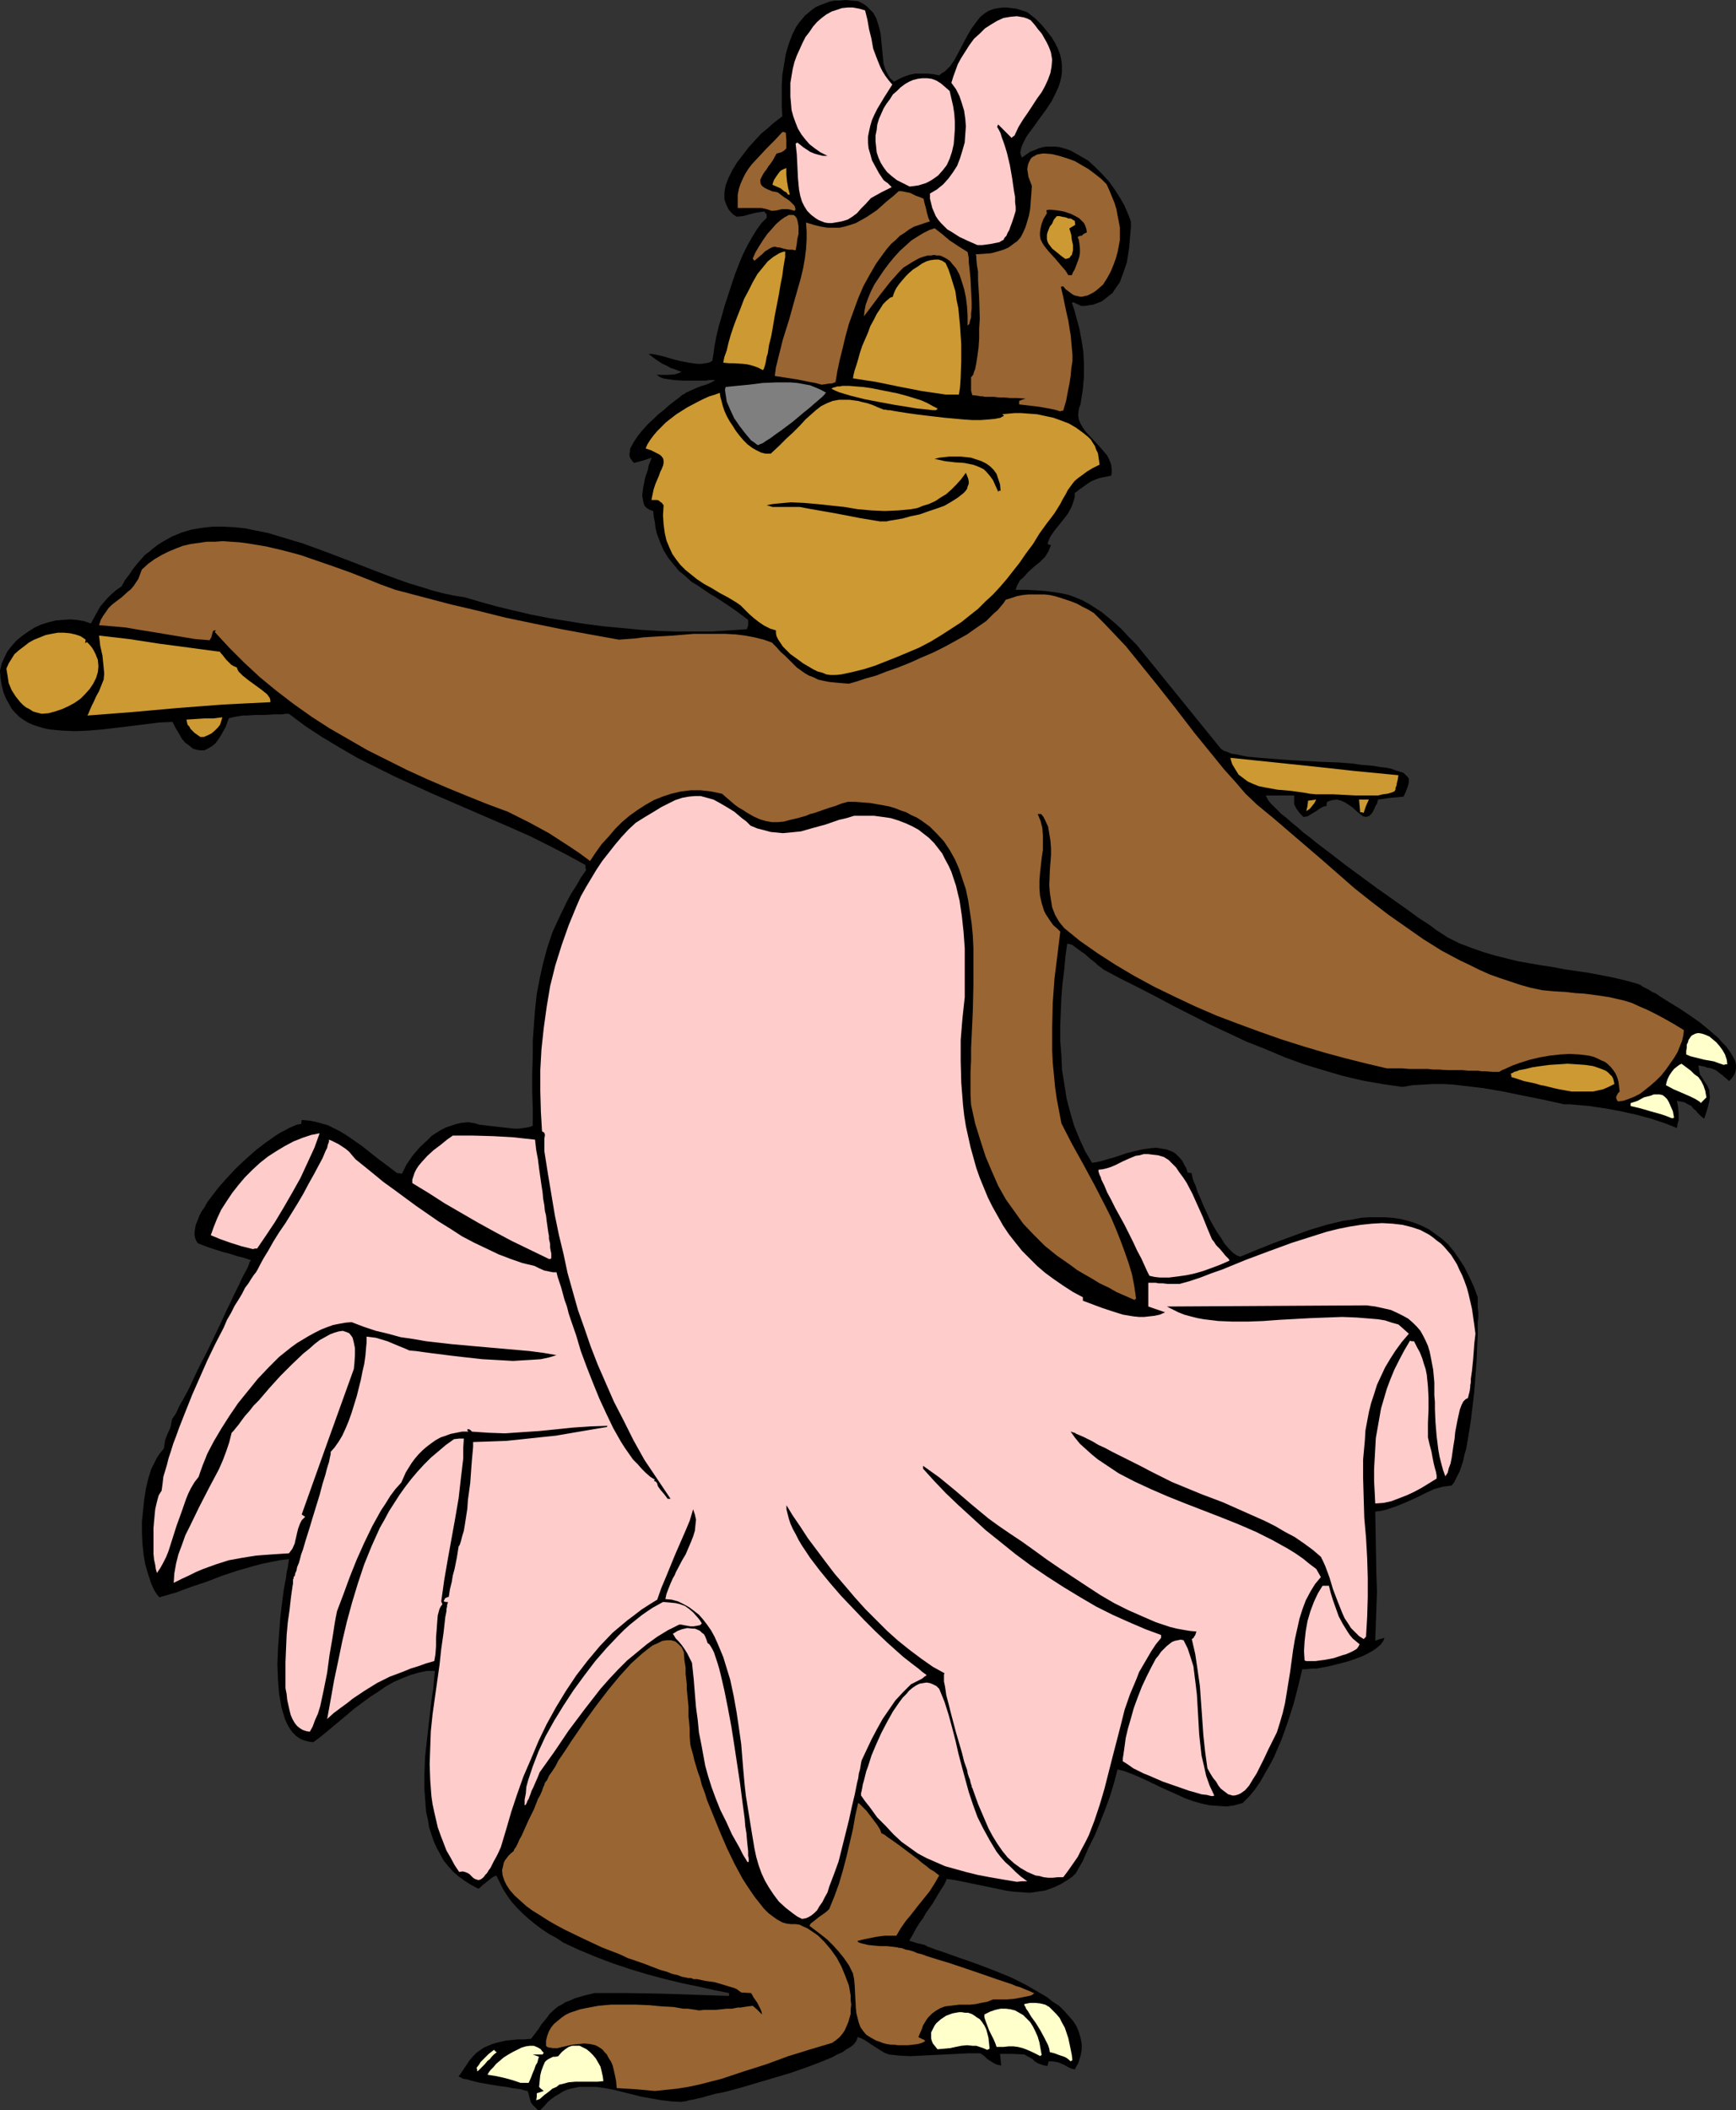 <?xml version="1.0" encoding="UTF-8" standalone="no"?>
<svg
   version="1.0"
   width="128.173mm"
   height="155.711mm"
   id="svg50"
   sodipodi:docname="Ballet - Bear 3.wmf"
   xmlns:inkscape="http://www.inkscape.org/namespaces/inkscape"
   xmlns:sodipodi="http://sodipodi.sourceforge.net/DTD/sodipodi-0.dtd"
   xmlns="http://www.w3.org/2000/svg"
   xmlns:svg="http://www.w3.org/2000/svg">
  <rect width="100%" height="100%" fill="#333333" stroke="none"/>
  <sodipodi:namedview
     id="namedview50"
     pagecolor="#ffffff"
     bordercolor="#000000"
     borderopacity="0.25"
     inkscape:showpageshadow="2"
     inkscape:pageopacity="0.0"
     inkscape:pagecheckerboard="0"
     inkscape:deskcolor="#d1d1d1"
     inkscape:document-units="mm" />
  <defs
     id="defs1">
    <pattern
       id="WMFhbasepattern"
       patternUnits="userSpaceOnUse"
       width="6"
       height="6"
       x="0"
       y="0" />
  </defs>
  <path
     style="fill:#000000;fill-opacity:1;fill-rule:evenodd;stroke:none"
     d="m 150.113,588.515 -0.808,-0.808 -0.646,-0.646 -0.485,-0.646 -0.162,-0.485 -0.323,-1.131 -0.162,-0.808 -0.323,-0.808 -0.808,-0.162 -1.131,-0.323 -1.131,-0.162 -1.293,-0.162 -1.454,-0.323 -1.454,-0.162 -3.07,-0.485 -2.747,-0.485 -1.454,-0.323 -1.293,-0.323 -0.97,-0.323 -1.131,-0.162 -0.646,-0.323 -0.646,-0.323 1.131,-1.616 0.97,-1.454 0.97,-1.454 0.97,-1.131 0.97,-0.97 1.131,-0.808 0.97,-0.646 1.131,-0.485 1.131,-0.485 1.131,-0.323 1.293,-0.323 1.454,-0.323 1.616,-0.162 1.616,-0.162 h 1.777 l 1.939,-0.162 1.131,-1.454 0.97,-1.293 0.808,-1.293 0.808,-0.97 0.808,-0.97 0.646,-0.97 1.616,-1.454 0.808,-0.646 0.97,-0.485 0.97,-0.646 1.293,-0.485 1.454,-0.646 1.616,-0.485 1.777,-0.485 2.101,-0.485 h 9.049 l 9.372,0.162 9.534,0.323 9.534,0.323 v -0.808 l -4.04,-0.808 -4.363,-0.97 -4.686,-0.97 -4.686,-1.131 -4.848,-1.293 -4.848,-1.454 -4.848,-1.616 -4.686,-1.778 -4.686,-1.939 -4.524,-2.101 -1.939,-1.293 -2.101,-1.131 -1.939,-1.293 -1.939,-1.454 -1.777,-1.454 -1.616,-1.454 -1.616,-1.616 -1.454,-1.616 -1.293,-1.778 -1.131,-1.778 -0.97,-1.939 -0.97,-1.939 -0.323,0.162 -0.646,0.323 -0.646,0.485 -0.808,0.646 -1.454,1.131 -0.646,0.646 -0.485,0.323 -2.101,-1.131 -1.777,-1.131 -1.777,-1.293 -1.454,-1.293 -1.293,-1.454 -1.293,-1.616 -0.97,-1.778 -0.97,-1.778 -0.808,-1.778 -0.646,-1.939 -0.646,-1.939 -0.323,-2.101 -0.485,-2.101 -0.162,-1.939 -0.323,-4.363 v -4.525 l 0.162,-4.525 0.485,-4.363 0.485,-4.363 0.485,-4.201 0.485,-4.04 0.323,-1.939 0.162,-1.778 0.162,-1.778 0.162,-1.616 h -2.262 l -2.262,0.485 -2.262,0.646 -2.424,0.97 -2.262,0.97 -2.262,1.293 -2.101,1.454 -2.262,1.454 -4.363,3.232 -4.04,3.393 -0.97,0.808 -0.97,0.808 -1.939,1.616 -1.777,1.454 -1.777,1.293 -1.293,-0.162 -1.293,-0.323 -1.131,-0.485 -1.131,-0.808 -0.97,-0.97 -0.808,-1.131 -0.646,-1.131 -0.646,-1.454 -0.485,-1.616 -0.485,-1.616 -0.323,-1.939 -0.323,-1.778 -0.162,-1.939 -0.162,-2.101 -0.162,-4.201 0.162,-4.363 0.323,-4.363 0.323,-4.363 0.485,-4.04 0.485,-3.717 0.323,-1.778 0.323,-1.616 0.162,-1.454 0.323,-1.454 0.162,-1.131 0.162,-1.131 -2.585,0.323 -2.424,0.485 -2.424,0.485 -2.424,0.646 -4.524,1.293 -4.363,1.454 -4.201,1.616 -4.363,1.454 -4.363,1.616 -4.524,1.293 -0.646,-0.808 -0.646,-0.97 -0.485,-0.97 -0.485,-1.131 -0.808,-2.424 -0.808,-2.747 -0.485,-2.747 -0.323,-3.07 -0.162,-3.07 v -3.232 l 0.323,-3.07 0.323,-3.07 0.485,-3.07 0.646,-2.747 0.808,-2.585 1.131,-2.262 0.485,-0.97 0.646,-0.97 0.646,-0.808 0.646,-0.808 0.162,-1.131 0.162,-1.131 0.808,-2.101 0.485,-0.97 0.323,-0.97 0.162,-0.97 0.162,-0.808 0.162,-0.323 0.323,-0.485 0.485,-0.646 0.485,-0.97 0.485,-1.131 0.646,-1.131 0.808,-1.454 0.808,-1.454 0.808,-1.616 0.808,-1.778 1.777,-3.717 2.101,-4.04 1.939,-4.04 1.939,-4.04 1.777,-3.878 0.97,-1.939 0.808,-1.778 0.808,-1.616 0.808,-1.616 0.646,-1.454 0.646,-1.293 0.646,-1.131 0.485,-0.97 0.323,-0.808 0.162,-0.646 0.323,-0.323 v -0.162 l -1.939,-0.646 -1.939,-0.485 -1.939,-0.646 -1.939,-0.485 -3.555,-1.131 -1.777,-0.646 -1.616,-0.646 -0.485,-0.646 -0.323,-0.808 -0.162,-0.808 v -0.97 l 0.162,-0.97 0.162,-0.97 0.485,-1.131 0.485,-1.293 0.646,-1.293 0.808,-1.131 0.808,-1.454 0.97,-1.293 2.101,-2.747 2.424,-2.747 2.585,-2.747 2.747,-2.585 2.747,-2.424 2.747,-2.101 2.747,-1.939 1.293,-0.808 1.293,-0.646 1.131,-0.646 1.131,-0.485 1.131,-0.485 1.131,-0.162 0.162,-1.131 1.939,0.162 1.777,0.323 1.777,0.485 1.777,0.485 1.616,0.808 1.616,0.808 1.616,0.97 1.454,0.97 3.232,2.262 3.07,2.424 1.616,1.293 1.777,1.293 3.393,2.585 h 0.646 l 0.646,0.162 1.293,-2.585 1.777,-2.585 1.939,-2.262 2.262,-2.101 1.131,-1.131 1.293,-0.808 1.293,-0.808 1.293,-0.646 1.454,-0.485 1.454,-0.485 1.454,-0.323 1.616,-0.162 h 0.485 l 0.808,0.162 0.97,0.162 0.97,0.323 1.293,0.162 1.293,0.162 2.909,0.323 2.909,0.323 1.454,0.162 h 1.293 l 1.131,-0.162 1.131,-0.162 0.808,-0.162 0.808,-0.323 v -5.009 l -0.162,-4.848 v -4.686 l 0.162,-4.525 v -4.525 l 0.323,-4.525 0.323,-4.363 0.485,-4.363 0.808,-4.201 0.97,-4.363 1.131,-4.201 1.454,-4.363 1.939,-4.201 2.101,-4.363 1.131,-2.101 1.454,-2.262 1.293,-2.262 1.454,-2.101 -0.162,-0.808 v -0.646 l -5.009,-2.747 -5.332,-2.747 -5.171,-2.585 -5.494,-2.424 -21.652,-9.372 -10.665,-4.848 -5.171,-2.585 -5.171,-2.585 -5.009,-2.909 -4.848,-2.909 -4.686,-3.07 -4.524,-3.393 H 79.662 L 78.692,199.242 h -2.262 l -2.585,0.162 H 71.259 l -2.424,0.162 h -1.131 l -0.97,0.162 -0.97,0.162 -0.808,0.162 -0.646,0.162 -0.485,0.162 -0.808,2.262 -0.97,1.778 -0.97,1.616 -0.97,1.293 -0.97,0.808 -1.131,0.646 -0.97,0.485 h -1.131 l -1.131,-0.162 -0.97,-0.323 -0.97,-0.808 -1.131,-0.808 -0.97,-1.131 -0.808,-1.454 -0.97,-1.616 -0.808,-1.616 -3.716,0.162 -3.878,0.485 -3.878,0.485 -4.04,0.485 -4.04,0.485 -3.878,0.323 -3.716,0.162 -3.716,-0.162 -1.777,-0.162 -1.616,-0.162 -1.616,-0.323 -1.616,-0.485 -1.454,-0.485 -1.454,-0.646 -1.293,-0.808 -1.131,-0.808 -1.131,-1.131 -0.97,-1.131 -0.808,-1.454 -0.808,-1.454 -0.646,-1.616 -0.485,-1.939 L 0.162,189.223 0,186.961 l 0.485,-1.939 0.808,-1.778 0.808,-1.616 1.293,-1.616 1.293,-1.454 1.616,-1.293 1.616,-1.131 1.777,-1.131 1.777,-0.808 2.101,-0.646 1.939,-0.485 1.939,-0.162 2.101,-0.162 1.939,0.162 1.939,0.323 1.939,0.646 0.97,-1.778 0.808,-1.454 0.808,-1.454 0.97,-1.131 0.97,-1.131 1.131,-1.131 1.293,-1.131 1.616,-1.131 0.97,-1.778 1.131,-1.454 0.97,-1.454 1.131,-1.454 1.131,-1.293 1.131,-1.293 1.293,-0.97 1.131,-0.97 1.293,-0.97 1.293,-0.808 2.585,-1.454 2.747,-1.131 2.747,-0.808 2.909,-0.485 2.909,-0.323 h 2.909 l 3.232,0.162 3.07,0.323 3.07,0.646 3.232,0.646 3.232,0.97 3.232,0.97 3.232,0.97 6.625,2.424 6.787,2.585 6.625,2.585 6.463,2.424 3.232,1.131 3.232,0.97 3.07,0.97 3.07,0.808 3.07,0.646 3.07,0.485 4.363,1.293 4.686,1.293 4.686,1.131 4.848,1.131 5.009,0.97 5.009,0.808 5.009,0.808 5.009,0.646 5.171,0.485 5.171,0.485 5.009,0.323 5.009,0.162 h 5.171 4.848 l 4.848,-0.323 4.848,-0.323 0.162,-0.646 0.162,-0.323 v -0.646 -0.485 -0.485 l -2.585,-1.939 -2.262,-1.616 -2.424,-1.616 -2.262,-1.454 -1.131,-0.646 -0.97,-0.646 -2.101,-1.454 -2.101,-1.293 -1.777,-1.616 -1.777,-1.454 -1.454,-1.778 -1.454,-1.778 -1.293,-2.101 -0.97,-2.262 -0.485,-1.293 -0.485,-1.293 -0.323,-1.454 -0.162,-1.454 -0.323,-1.616 -0.162,-1.616 -0.97,-0.323 -0.808,-0.485 -0.646,-0.646 -0.323,-0.97 -0.162,-0.97 -0.162,-0.97 0.162,-1.293 0.162,-1.131 0.485,-2.424 0.808,-2.424 0.162,-0.97 0.323,-0.808 0.323,-0.808 0.162,-0.646 -2.424,0.808 -2.424,0.646 -0.485,-0.485 -0.323,-0.485 -0.323,-0.485 -0.162,-0.646 v -0.485 l 0.162,-0.646 v -0.646 l 0.323,-0.646 0.808,-1.454 0.97,-1.454 1.293,-1.616 1.454,-1.616 3.07,-2.909 1.616,-1.293 1.454,-1.293 1.454,-1.131 1.293,-0.97 0.97,-0.808 0.485,-0.162 0.323,-0.323 1.777,-0.808 1.454,-0.646 1.293,-0.485 1.131,-0.323 0.808,-0.323 0.646,-0.323 0.646,-0.323 0.485,-0.323 h -1.616 l -1.131,0.162 h -6.14 l -2.585,-0.162 -1.131,-0.162 -1.131,-0.162 -0.808,-0.162 -0.808,-0.323 -0.485,-0.323 -0.485,-0.323 h 0.646 0.808 1.777 l 1.939,-0.162 0.97,-0.323 0.808,-0.323 -1.616,-0.646 -1.454,-0.485 -1.131,-0.646 -1.131,-0.485 -1.939,-1.293 -1.939,-1.454 h 0.97 l 0.97,0.162 2.101,0.485 2.262,0.646 1.131,0.323 1.293,0.323 2.424,0.485 2.424,0.323 h 1.131 l 1.131,-0.162 0.97,-0.162 0.97,-0.485 0.323,-1.939 0.323,-2.262 0.485,-2.585 0.646,-2.747 0.808,-2.747 0.808,-2.909 1.939,-5.979 0.97,-2.909 1.131,-2.909 1.131,-2.747 1.293,-2.585 1.293,-2.262 1.293,-2.101 1.293,-1.778 1.454,-1.454 v -0.646 -0.323 l -0.323,-0.323 -0.323,-0.485 -2.262,0.323 -1.939,0.485 -1.777,0.485 -1.777,0.162 -0.97,-0.646 -0.646,-0.646 -0.646,-0.808 -0.485,-0.97 -0.323,-0.808 -0.323,-0.97 v -0.97 -0.97 l 0.162,-0.97 0.162,-0.97 0.808,-2.101 1.131,-2.262 1.293,-2.101 1.616,-2.101 1.616,-2.101 1.777,-1.939 1.616,-1.778 1.777,-1.454 1.616,-1.454 1.454,-1.131 0.646,-0.485 0.485,-0.323 -0.162,-2.909 v -2.747 -3.07 l 0.162,-2.909 0.485,-2.909 0.485,-2.909 0.808,-2.747 0.97,-2.585 1.131,-2.262 0.808,-1.131 0.808,-0.97 0.808,-0.97 0.97,-0.808 0.97,-0.808 1.131,-0.808 1.131,-0.485 1.293,-0.485 1.293,-0.485 1.454,-0.323 h 1.454 L 235.914,0 l 1.777,0.162 1.777,0.162 0.97,0.485 0.808,0.485 0.646,0.485 0.646,0.646 1.131,1.131 0.808,1.454 0.485,1.454 0.485,1.616 0.323,1.616 0.162,1.616 0.162,1.778 0.323,3.232 0.162,1.616 0.485,1.454 0.646,1.293 0.646,1.131 1.131,0.97 1.454,-0.808 1.454,-0.646 1.454,-0.485 1.616,-0.323 h 1.616 1.616 l 1.616,0.162 1.777,0.323 0.808,-0.646 0.808,-0.485 1.454,-1.454 1.131,-1.616 0.97,-1.778 1.939,-3.717 0.97,-1.778 0.97,-1.616 1.293,-1.778 1.131,-1.454 1.454,-1.131 0.808,-0.485 0.808,-0.323 0.97,-0.323 0.97,-0.162 1.293,-0.162 h 1.131 l 1.293,0.162 1.293,0.162 1.616,0.485 1.454,0.485 2.262,1.778 1.777,1.778 1.454,1.778 1.293,1.616 0.97,1.616 0.808,1.616 0.646,1.778 0.323,1.454 0.162,1.616 v 1.454 l -0.162,1.454 -0.323,1.454 -0.485,1.454 -0.646,1.454 -1.293,2.585 -1.616,2.424 -1.777,2.424 -1.616,2.262 -1.454,1.939 -0.646,0.97 -0.485,0.97 -0.485,0.97 -0.323,0.808 -0.162,0.808 -0.162,0.646 0.162,0.808 0.323,0.646 1.131,-0.808 1.131,-0.808 1.293,-0.485 1.131,-0.485 1.131,-0.323 1.131,-0.162 h 1.131 1.293 l 1.131,0.162 1.131,0.323 1.131,0.323 1.131,0.485 2.262,1.293 2.262,1.293 1.939,1.778 1.939,1.939 1.939,2.101 1.616,2.262 1.454,2.262 1.293,2.262 0.97,2.262 0.808,2.101 v 1.778 l -0.162,1.939 -0.162,1.778 -0.162,1.939 -0.323,2.101 -0.323,1.939 -0.646,1.939 -0.646,1.778 -0.646,1.778 -1.131,1.616 -0.97,1.454 -1.454,1.131 -1.454,1.131 -1.616,0.646 -0.97,0.323 -1.131,0.162 -0.97,0.162 h -1.131 l -0.646,-0.323 -0.323,-0.162 -0.485,-0.162 -0.162,-0.162 -0.485,-0.162 h -0.485 l 0.646,1.939 0.485,1.778 0.97,3.555 0.646,3.393 0.485,3.232 0.162,3.232 v 3.555 l -0.162,1.778 -0.162,1.939 -0.323,1.939 -0.323,2.101 -0.323,0.808 -0.162,0.646 -0.162,1.454 0.162,1.293 0.485,1.131 0.646,1.131 0.808,1.131 1.939,2.101 2.101,2.262 0.97,1.131 0.97,1.131 0.646,1.293 0.485,1.293 0.162,1.454 v 0.808 l -0.162,0.808 -1.616,0.323 -1.616,0.323 -1.293,0.485 -1.131,0.485 -0.97,0.646 -1.131,0.808 -1.131,0.808 -0.646,0.485 -0.646,0.485 v 1.131 l -0.323,1.131 -0.323,0.97 -0.323,0.808 -0.97,1.778 -1.131,1.454 -2.585,3.232 -1.131,1.616 -0.485,1.131 -0.323,0.97 0.97,0.323 -0.323,0.808 -0.323,0.808 -0.485,0.808 -0.485,0.808 -1.454,1.454 -1.616,1.293 -1.616,1.454 -1.454,1.616 -0.808,0.646 -0.485,0.808 -0.485,0.97 -0.323,0.97 h 2.909 l 2.909,0.162 2.424,0.162 2.424,0.323 2.101,0.323 2.101,0.485 1.777,0.646 1.939,0.808 1.777,0.97 1.777,1.131 1.777,1.131 1.777,1.454 1.939,1.616 1.939,1.778 1.939,2.101 2.262,2.262 11.796,14.543 11.796,14.543 0.808,0.485 0.97,0.323 1.131,0.485 1.293,0.162 1.454,0.323 1.616,0.323 1.777,0.162 1.777,0.162 4.04,0.323 4.363,0.323 8.887,0.485 4.524,0.162 4.201,0.323 2.101,0.323 1.939,0.162 1.777,0.162 1.777,0.323 1.616,0.162 1.454,0.323 1.293,0.485 1.131,0.323 0.97,0.323 0.646,0.646 0.485,0.485 0.323,0.485 v 1.131 l -0.323,1.131 -0.485,1.293 -0.646,1.454 -3.555,0.323 -3.555,0.485 -0.323,1.131 -0.485,0.808 -0.323,0.808 -0.323,0.646 -0.323,0.485 -0.323,0.323 -0.323,0.323 -0.323,0.162 -0.646,0.162 -0.808,-0.162 -0.646,-0.485 -0.808,-0.646 -1.616,-1.454 -0.97,-0.646 -0.97,-0.646 -1.131,-0.485 -1.131,-0.323 -1.293,0.162 -0.646,0.162 -0.808,0.323 -0.162,0.485 v 0.646 l -0.808,0.162 -0.646,0.323 -0.808,0.485 -0.646,0.485 -1.616,0.97 -0.808,0.485 -1.131,0.162 -0.808,-0.808 -0.646,-0.808 -0.485,-0.646 -0.323,-0.646 -0.323,-0.646 v -0.808 -0.646 -0.97 h -7.918 l 0.323,0.646 0.323,0.646 0.646,0.808 0.97,0.97 0.97,0.97 1.131,1.131 1.454,1.131 1.454,1.293 1.616,1.293 1.616,1.454 1.939,1.454 1.777,1.454 4.04,3.07 4.201,3.232 8.564,6.302 4.363,3.07 3.878,2.747 1.777,1.293 1.777,1.293 1.777,1.131 1.454,0.97 1.454,1.131 1.293,0.808 0.97,0.646 0.97,0.646 3.232,1.616 3.393,1.293 3.232,1.131 3.232,0.97 3.232,0.808 3.232,0.808 6.463,1.131 3.232,0.485 3.393,0.646 6.625,0.97 3.393,0.646 3.393,0.646 3.393,0.808 3.555,0.97 0.323,0.162 0.485,0.162 0.646,0.485 0.646,0.323 0.97,0.485 0.97,0.646 1.131,0.485 1.131,0.808 2.585,1.616 2.909,1.778 2.909,1.939 2.747,1.939 2.747,2.262 2.424,2.101 0.97,1.131 1.131,1.131 0.808,1.131 0.646,0.97 0.646,1.131 0.485,0.97 0.162,0.97 v 0.97 l -0.162,0.97 -0.323,0.808 -0.646,0.97 -0.808,0.808 -0.646,-0.646 -0.646,-0.485 -0.485,-0.485 -0.485,-0.323 -0.808,-0.646 -0.646,-0.485 -0.808,-0.323 -0.97,-0.323 h -0.485 l -0.808,-0.323 -0.808,-0.162 -0.97,-0.162 0.162,0.97 0.162,0.97 0.162,0.646 0.485,0.646 0.646,1.131 0.808,1.131 0.323,0.646 0.323,0.808 v 0.808 l 0.162,0.97 -0.162,1.131 -0.323,1.454 -0.485,1.616 -0.323,0.97 -0.323,0.97 -0.808,-0.646 -0.646,-0.646 -0.485,-0.485 -0.323,-0.485 -0.485,-0.323 -0.323,-0.323 -0.485,-0.646 -0.646,-0.323 -0.646,-0.323 -0.485,-0.323 -0.646,-0.162 -0.808,-0.162 -0.808,-0.162 0.323,1.778 0.162,1.778 v 0.808 0.97 l -0.323,1.131 -0.162,1.131 -1.616,-0.646 -1.616,-0.646 -1.939,-0.646 -1.939,-0.646 -4.201,-1.131 -4.363,-0.97 -4.363,-0.808 -2.262,-0.323 -2.101,-0.323 -1.939,-0.162 -1.777,-0.162 -1.777,-0.162 h -1.616 l -5.817,-1.293 -5.655,-1.131 -5.494,-1.131 -5.655,-0.97 -5.494,-0.646 -2.747,-0.323 -2.747,-0.162 h -2.909 l -2.747,0.162 -2.909,0.162 -2.909,0.485 -5.655,-0.808 -5.494,-0.97 -5.494,-1.293 -5.494,-1.616 -5.332,-1.616 -5.332,-1.939 -5.332,-2.262 -5.332,-2.101 -5.171,-2.424 -5.171,-2.424 -10.18,-5.171 -4.848,-2.585 -5.009,-2.585 -4.848,-2.424 -4.848,-2.585 -0.323,-0.323 -0.485,-0.323 -0.646,-0.485 -0.646,-0.646 -1.454,-1.131 -1.454,-1.293 -1.616,-1.131 -1.293,-0.97 -0.646,-0.485 -0.485,-0.162 -0.646,-0.162 h -0.323 l -0.485,3.393 -0.323,3.717 -0.485,3.878 -0.323,3.878 -0.162,4.04 -0.162,3.878 v 4.201 l 0.323,4.04 0.162,4.04 0.646,4.04 0.646,4.04 0.97,3.717 1.131,3.878 1.454,3.555 1.616,3.555 1.939,3.232 1.131,-0.162 1.454,-0.323 1.616,-0.485 1.777,-0.485 3.878,-1.293 1.939,-0.485 2.101,-0.485 2.101,-0.323 1.939,-0.162 1.939,0.323 0.97,0.162 0.808,0.323 0.808,0.323 0.808,0.485 0.646,0.646 0.646,0.646 0.646,0.808 0.485,0.97 0.646,1.131 0.323,1.131 h 0.485 l 0.646,0.162 0.162,0.97 0.323,1.131 0.646,1.454 0.485,1.616 0.808,1.778 0.808,1.939 1.777,3.878 0.97,1.778 1.131,1.939 1.131,1.616 0.97,1.616 1.131,1.293 1.131,1.131 1.131,0.808 0.485,0.162 0.485,0.162 4.686,-1.939 4.848,-1.939 4.848,-1.778 4.848,-1.778 4.848,-1.454 4.686,-1.131 2.424,-0.323 2.424,-0.485 2.262,-0.162 h 2.262 2.262 l 2.101,0.162 2.262,0.323 1.939,0.485 2.101,0.646 1.939,0.808 1.939,0.97 1.777,1.293 1.777,1.293 1.777,1.616 1.616,1.939 1.454,2.101 1.454,2.262 1.293,2.585 1.293,2.747 1.131,3.07 v 0.808 0.97 1.131 l 0.162,1.293 v 1.293 l -0.162,1.616 v 1.454 1.778 l -0.162,3.717 -0.162,3.878 -0.323,4.201 -0.323,4.201 -0.485,4.201 -0.485,4.04 -0.646,4.04 -0.646,3.717 -0.485,1.616 -0.323,1.616 -0.485,1.454 -0.485,1.454 -0.646,1.293 -0.485,0.97 -0.485,0.97 -0.646,0.808 -1.131,0.162 -1.293,0.162 -2.424,0.646 -2.424,1.131 -2.585,1.293 -2.909,1.293 -2.747,1.131 -2.909,0.97 -1.454,0.323 -1.454,0.162 0.162,8.888 0.162,8.888 0.162,4.525 -0.162,4.525 -0.162,4.525 -0.162,4.686 1.293,-0.485 1.293,-0.323 -0.323,0.808 -0.646,0.97 -1.131,0.97 -1.131,0.808 -1.454,0.808 -1.616,0.808 -1.777,0.646 -1.777,0.646 -3.716,0.97 -1.939,0.485 -1.777,0.323 -1.616,0.323 h -1.454 l -1.454,0.162 h -1.131 l -1.131,4.686 -1.293,5.009 -1.616,5.009 -1.777,5.009 -1.131,2.585 -0.97,2.262 -1.293,2.424 -1.293,2.262 -1.293,2.262 -1.454,2.101 -1.616,1.939 -1.777,1.778 -2.262,0.646 -2.262,0.323 -2.262,-0.162 -2.424,-0.162 -2.262,-0.485 -2.262,-0.646 -2.262,-0.808 -2.101,-0.97 -4.363,-1.939 -4.363,-2.101 -2.101,-0.97 -1.939,-0.808 -2.101,-0.808 -1.939,-0.485 -0.97,3.717 -1.131,3.717 -1.293,3.555 -1.454,3.717 -1.454,3.555 -1.777,3.555 -1.616,3.717 -1.939,3.393 -0.97,0.97 -1.131,0.808 -2.101,1.293 -2.101,0.97 -2.262,0.808 -2.101,0.323 -2.262,0.323 -2.262,-0.162 -2.262,-0.162 -2.262,-0.323 -2.262,-0.485 -9.372,-1.939 -2.424,-0.485 -2.262,-0.323 -0.323,0.808 -0.485,0.97 -0.646,0.97 -0.808,1.293 -1.616,2.747 -1.939,2.747 -0.808,1.454 -0.97,1.293 -0.808,1.293 -0.646,1.131 -0.485,0.97 -0.485,0.808 -0.323,0.485 v 0.323 l 2.101,0.646 2.101,0.485 0.808,0.485 0.97,0.323 1.293,0.485 1.454,0.485 1.454,0.485 1.777,0.646 1.777,0.646 1.939,0.646 4.04,1.454 4.201,1.616 4.363,1.778 4.201,2.101 1.939,1.131 1.939,1.131 1.939,1.131 1.616,1.293 1.777,1.131 1.454,1.454 1.293,1.454 1.131,1.293 0.97,1.454 0.646,1.616 0.485,1.616 0.323,1.616 v 1.778 l -0.323,1.778 -0.646,1.939 -0.97,1.778 -1.131,-0.323 -0.97,-0.485 -0.808,-0.485 -0.808,-0.323 -0.646,-0.323 -0.808,-0.162 -0.97,-0.162 h -1.131 l -0.162,0.485 -0.162,0.808 -0.97,-0.162 -0.97,-0.323 -0.808,-0.323 -0.808,-0.485 -0.646,-0.646 -0.808,-0.485 -0.646,-0.323 -0.808,-0.485 -3.393,-0.162 h -3.393 l 0.162,1.616 0.162,1.616 -0.97,-0.162 -0.808,-0.323 -1.616,-0.97 -0.646,-0.485 -0.646,-0.646 -1.131,-0.808 h -3.232 l -3.232,0.162 -6.625,0.323 -3.232,0.162 -3.232,0.162 -3.07,-0.162 -2.909,-0.323 -1.293,-0.485 -1.293,-0.808 -2.262,-1.454 -0.97,-0.646 -0.97,-0.646 -0.97,-0.485 -0.97,-0.323 -0.162,0.646 -0.323,0.646 -0.646,0.808 -0.808,0.646 -1.131,0.646 -1.131,0.808 -1.454,0.646 -1.454,0.808 -1.616,0.646 -1.939,0.808 -3.878,1.454 -4.201,1.454 -4.363,1.293 -4.363,1.293 -4.363,1.293 -4.04,1.131 -2.101,0.485 -1.777,0.323 -1.777,0.485 -1.616,0.485 -1.454,0.323 -1.293,0.323 -1.131,0.162 -0.97,0.323 h -0.646 l -0.485,0.162 -2.909,-0.162 -2.747,-0.323 -2.747,-0.485 -2.747,-0.485 -5.171,-1.293 -2.585,-0.646 -2.585,-0.485 -2.424,-0.323 h -2.262 -2.424 l -2.262,0.485 -1.131,0.323 -1.131,0.485 -0.97,0.646 -1.131,0.646 -1.131,0.808 -0.97,0.808 -0.97,1.131 -1.131,1.131 z"
     id="path1" />
  <path
     style="fill:#ffffcc;fill-opacity:1;fill-rule:evenodd;stroke:none"
     d="m 149.628,585.768 0.162,-0.97 v -0.97 l 0.97,-0.323 0.97,-0.323 -0.808,-0.646 -0.485,-0.485 0.162,-1.616 0.162,-1.616 0.323,-1.293 0.485,-1.293 0.485,-1.131 0.485,-0.485 0.485,-0.323 0.646,-0.323 0.646,-0.323 h 0.646 l 0.808,-0.162 0.97,-1.131 0.97,-0.808 0.97,-0.646 0.97,-0.323 h 1.131 0.97 l 0.97,0.485 0.97,0.485 0.97,0.808 0.808,0.808 0.808,0.97 0.646,1.131 0.646,1.131 0.323,1.293 0.323,1.454 0.162,1.293 -1.616,0.162 h -1.454 -4.686 l -1.939,0.162 -1.777,0.485 -0.808,0.162 -0.808,0.646 -1.131,0.485 -0.97,0.808 -1.293,0.97 -1.293,1.131 -0.485,0.162 z"
     id="path2" />
  <path
     style="fill:#996532;fill-opacity:1;fill-rule:evenodd;stroke:none"
     d="m 182.753,583.182 -5.332,-0.485 -5.332,-0.323 -0.162,-1.939 -0.323,-1.616 -0.323,-1.454 -0.323,-1.293 -0.485,-1.131 -0.646,-0.97 -0.485,-0.97 -0.646,-0.646 -0.485,-0.646 -0.646,-0.485 -0.808,-0.485 -0.646,-0.323 -1.454,-0.323 -1.616,-0.162 -1.616,0.162 -1.616,0.162 -1.454,0.323 -1.454,0.323 -1.293,0.323 h -1.293 l -1.131,-0.162 -0.485,-0.162 -0.323,-0.323 v -1.454 l 0.323,-1.293 0.485,-1.293 0.646,-1.131 0.808,-0.97 0.97,-0.808 0.97,-0.808 1.131,-0.808 1.293,-0.646 1.454,-0.485 1.454,-0.485 1.616,-0.323 3.393,-0.646 3.555,-0.323 h 3.555 3.555 l 3.716,0.162 3.393,0.323 3.232,0.162 2.747,0.485 h 1.293 l 1.131,0.162 1.131,0.162 0.808,0.162 1.454,-0.162 h 1.131 1.131 0.97 l 1.616,-0.162 1.454,-0.162 h 1.454 l 1.616,-0.323 h 0.808 l 0.97,-0.162 1.131,-0.162 1.293,-0.162 1.293,1.131 0.646,0.646 0.646,0.646 -0.162,-0.808 -0.323,-0.808 -0.808,-1.616 -1.131,-1.616 -0.323,-0.646 -0.323,-0.485 -2.747,-0.162 -0.646,-0.485 -0.646,-0.485 -0.808,-0.323 -1.131,-0.323 -2.101,-0.646 -2.262,-0.646 -2.424,-0.323 -2.262,-0.485 h -0.97 l -0.808,-0.323 h -0.808 l -0.646,-0.162 -0.97,-0.162 -1.293,-0.485 -1.454,-0.323 -1.616,-0.646 -1.777,-0.485 -2.101,-0.808 -2.101,-0.808 -2.262,-0.808 -2.424,-0.808 -2.424,-1.131 -5.009,-1.939 -5.171,-2.424 -5.009,-2.424 -2.424,-1.293 -2.262,-1.293 -2.262,-1.454 -2.101,-1.293 -1.777,-1.293 -1.616,-1.454 -1.616,-1.454 -1.293,-1.454 -0.97,-1.454 -0.646,-1.293 -0.485,-1.454 -0.162,-1.454 0.323,-1.293 0.162,-0.808 0.323,-0.646 0.485,-0.646 0.485,-0.646 0.646,-0.646 0.808,-0.646 0.162,-0.485 0.485,-0.646 0.485,-0.97 0.485,-1.131 0.646,-1.131 0.646,-1.454 1.293,-2.909 1.454,-2.909 1.131,-2.909 0.646,-1.131 0.485,-1.131 0.323,-0.97 0.323,-0.646 0.162,-0.646 0.646,-0.808 0.485,-1.131 0.808,-1.131 0.97,-1.454 0.808,-1.616 1.131,-1.616 1.293,-1.939 1.131,-1.778 1.454,-2.101 2.747,-4.04 3.07,-4.201 3.232,-4.201 3.07,-3.717 1.616,-1.778 1.616,-1.778 1.616,-1.454 1.454,-1.293 1.616,-1.293 1.293,-0.97 1.454,-0.646 1.293,-0.646 1.293,-0.162 h 1.131 l 1.131,0.323 0.97,0.808 0.323,0.323 0.485,0.485 0.323,0.646 0.323,0.808 0.162,2.262 0.323,1.939 v 1.778 l 0.162,1.454 0.162,1.454 v 1.293 l 0.485,5.009 v 1.293 1.454 l 0.162,1.454 0.162,1.939 v 1.939 l 0.162,2.262 0.162,0.808 0.323,1.131 0.323,1.131 0.323,1.454 0.485,1.616 0.485,1.616 0.646,1.778 0.485,1.939 0.808,2.101 0.646,2.101 1.777,4.363 1.777,4.363 1.939,4.525 2.101,4.363 2.262,4.201 1.131,1.778 1.293,1.939 1.131,1.616 1.293,1.616 1.131,1.454 1.293,1.293 1.293,0.97 1.131,0.808 1.454,0.808 1.131,0.323 1.293,0.162 h 1.293 l 1.131,0.162 0.97,0.485 1.131,0.485 0.97,0.646 0.97,0.646 1.131,0.808 1.777,1.778 1.777,2.101 1.616,2.262 1.293,2.424 1.131,2.747 0.97,2.585 0.485,2.747 v 1.293 l 0.162,1.293 -0.162,1.293 v 1.293 l -0.323,1.131 -0.323,1.131 -0.485,1.131 -0.485,1.131 -0.646,0.97 -0.808,0.97 -0.97,0.808 -1.131,0.808 -5.979,1.778 -6.302,1.939 -6.14,2.262 -6.14,1.939 -6.302,2.101 -6.302,1.616 -3.07,0.646 -3.07,0.485 -3.07,0.323 z"
     id="path3" />
  <path
     style="fill:#ffffcc;fill-opacity:1;fill-rule:evenodd;stroke:none"
     d="m 145.265,580.92 -2.424,-0.808 -2.424,-0.646 -2.262,-0.485 -2.101,-0.323 0.323,-0.646 0.485,-0.646 0.808,-0.808 0.808,-0.97 0.97,-0.808 1.131,-0.97 1.293,-0.808 1.131,-0.646 1.293,-0.646 1.293,-0.646 1.131,-0.323 1.131,-0.162 h 1.131 l 1.131,0.485 0.808,0.485 0.323,0.485 0.485,0.485 -0.323,0.485 h -2.747 l 1.777,0.646 -0.162,0.323 -0.162,0.646 -0.162,0.646 -0.485,0.808 -0.323,0.97 -0.485,1.131 -0.485,1.293 -0.646,1.454 z"
     id="path4" />
  <path
     style="fill:#ffffcc;fill-opacity:1;fill-rule:evenodd;stroke:none"
     d="m 133.146,577.688 v -0.485 l -0.162,-0.485 0.646,-0.808 0.485,-0.808 1.131,-1.131 1.131,-1.131 0.646,-0.485 0.808,-0.646 0.323,0.323 0.162,0.162 0.323,0.162 -0.808,0.646 -0.646,0.646 -0.485,0.646 -0.646,0.485 -0.808,0.97 -0.646,0.646 -0.485,0.485 -0.323,0.323 -0.323,0.323 z"
     id="path5" />
  <path
     style="fill:#ffffcc;fill-opacity:1;fill-rule:evenodd;stroke:none"
     d="m 298.448,574.618 -0.808,-0.646 -0.646,-0.323 -1.454,-0.485 -1.293,-0.485 -1.293,-0.323 -0.162,-0.97 -0.323,-0.97 -0.97,-1.939 -1.131,-2.101 -1.293,-2.101 -1.293,-1.778 -0.485,-0.808 -0.485,-0.808 -0.485,-0.646 -0.162,-0.485 -0.323,-0.485 v -0.323 l 1.616,-0.323 h 1.454 l 1.454,0.162 1.293,0.323 1.131,0.646 0.97,0.97 0.97,0.97 0.97,1.131 0.646,1.293 0.808,1.454 0.485,1.454 0.485,1.454 0.646,3.07 0.323,1.616 0.162,1.454 -0.323,0.162 -0.162,0.162 -0.162,-0.162 z"
     id="path6" />
  <path
     style="fill:#ffffcc;fill-opacity:1;fill-rule:evenodd;stroke:none"
     d="m 290.045,573.325 -0.97,-0.485 -0.97,-0.485 -1.454,-0.646 -1.293,-0.485 -1.293,-0.323 -1.293,-0.162 h -1.293 l -1.454,0.162 h -1.939 l -0.323,-0.97 -0.485,-1.131 -1.293,-2.585 -0.485,-1.293 -0.485,-1.293 -0.323,-0.97 v -0.485 -0.323 l 1.616,-0.808 1.454,-0.485 1.454,-0.323 h 1.454 l 1.293,0.162 1.293,0.323 1.131,0.646 1.131,0.646 0.97,0.97 0.97,0.97 0.808,1.293 0.646,1.293 0.646,1.454 0.485,1.616 0.323,1.778 0.323,1.778 -0.323,0.162 -0.162,0.162 z"
     id="path7" />
  <path
     style="fill:#ffffcc;fill-opacity:1;fill-rule:evenodd;stroke:none"
     d="m 261.606,571.548 -0.646,-0.808 -0.646,-0.808 -0.323,-0.808 -0.162,-0.646 v -0.808 -0.808 l 0.323,-0.646 0.323,-0.646 0.323,-0.646 0.485,-0.646 1.293,-1.131 1.454,-0.97 1.777,-0.646 1.777,-0.323 h 0.808 l 0.97,0.162 h 0.808 l 0.97,0.323 0.808,0.485 0.646,0.485 0.808,0.485 0.646,0.808 0.646,0.97 0.485,0.97 0.323,1.131 0.323,1.293 0.162,1.454 0.162,1.616 -0.323,0.162 -0.323,0.162 -1.131,-0.485 -0.97,-0.323 -0.97,-0.323 h -0.97 l -1.616,-0.162 -1.616,0.162 -1.616,0.323 -1.454,0.323 -1.777,0.162 z"
     id="path8" />
  <path
     style="fill:#996532;fill-opacity:1;fill-rule:evenodd;stroke:none"
     d="m 248.518,570.255 -1.131,-0.162 -1.131,-0.323 -0.808,-0.323 -0.97,-0.323 -1.454,-0.808 -1.293,-0.808 -0.808,-0.97 -0.808,-1.131 -0.485,-1.293 -0.323,-1.293 -0.323,-1.293 -0.162,-1.454 -0.162,-3.07 -0.162,-3.232 -0.162,-1.778 -0.323,-1.616 -1.131,-2.262 -1.454,-2.101 -1.454,-1.778 -1.454,-1.616 -1.616,-1.616 -1.616,-1.293 -3.393,-2.585 0.323,-0.646 0.646,-0.485 1.616,-1.293 1.616,-1.131 0.808,-0.646 0.485,-0.485 1.454,-3.555 1.293,-3.555 1.131,-3.878 0.97,-3.717 1.777,-7.595 0.646,-3.717 0.808,-3.555 0.323,0.162 0.162,0.162 0.323,0.323 0.485,0.485 0.97,0.97 1.131,1.454 0.97,1.293 0.97,1.293 0.808,1.293 0.162,0.485 0.162,0.485 0.323,0.162 0.646,0.323 0.808,0.646 0.97,0.646 1.131,0.808 1.131,0.808 2.585,1.939 2.585,1.939 1.131,0.97 1.293,0.97 0.97,0.808 1.131,0.646 0.808,0.646 0.646,0.485 -1.293,2.262 -1.454,2.262 -3.393,4.201 -1.616,2.101 -1.616,1.939 -1.454,2.101 -1.131,1.939 h -1.616 -1.454 l -1.454,0.162 -1.131,0.162 -2.424,0.485 -1.454,0.323 -1.293,0.323 0.162,0.323 0.323,0.162 0.485,0.162 0.646,0.162 1.293,0.323 1.616,0.162 1.777,0.162 h 1.777 l 1.616,0.162 1.293,0.162 h 0.162 l 0.323,0.162 h 0.485 l 0.646,0.162 0.808,0.323 0.97,0.162 1.131,0.323 1.131,0.485 1.293,0.323 1.293,0.485 3.07,0.97 3.232,0.97 3.393,1.131 6.625,2.262 3.232,1.131 2.909,0.97 1.454,0.485 1.131,0.485 1.131,0.323 1.131,0.485 0.808,0.323 0.808,0.323 0.646,0.323 0.485,0.162 -0.323,0.323 -0.485,0.323 -0.646,0.162 -0.808,0.162 -1.616,0.323 -1.777,0.323 -1.939,0.162 h -1.616 -0.808 -1.454 l -1.616,0.646 -1.777,0.323 -1.454,0.323 -1.616,0.162 h -1.454 -1.454 l -2.747,0.323 -1.293,0.162 -1.293,0.485 -1.131,0.646 -1.131,0.808 -1.131,1.131 -0.485,0.646 -0.485,0.808 -0.485,0.808 -0.323,0.97 -0.485,1.131 -0.485,1.131 0.646,0.323 0.323,0.162 0.323,0.162 h 0.162 l 0.323,0.323 0.162,0.162 -0.97,0.485 -1.131,0.323 -1.293,0.162 -1.454,0.162 h -2.747 l -1.131,-0.162 z"
     id="path9" />
  <path
     style="fill:#ffcccc;fill-opacity:1;fill-rule:evenodd;stroke:none"
     d="m 223.796,535.19 -1.293,-0.646 -1.131,-0.808 -2.101,-1.616 -1.939,-1.778 -1.454,-1.939 -1.293,-1.939 -1.131,-1.939 -0.97,-2.101 -0.808,-2.262 -0.646,-2.262 -0.485,-2.262 -0.808,-4.848 -0.808,-5.009 -0.808,-5.009 -0.162,-1.454 -0.162,-1.454 -0.162,-1.778 -0.162,-1.778 -0.323,-3.878 -0.323,-4.04 -0.646,-4.525 -0.646,-4.363 -0.808,-4.525 -0.97,-4.525 -1.293,-4.201 -0.646,-2.101 -0.808,-1.939 -0.808,-1.939 -0.808,-1.778 -0.97,-1.778 -1.131,-1.616 -1.131,-1.454 -1.131,-1.293 -1.454,-1.131 -1.293,-0.97 -1.454,-0.808 -1.616,-0.808 -1.777,-0.485 -1.777,-0.162 0.323,-1.454 0.485,-1.293 0.646,-1.616 0.646,-1.454 0.485,-0.808 0.323,-0.808 1.777,-3.393 0.97,-1.616 1.454,-3.393 0.646,-1.616 0.485,-1.616 0.162,-1.616 0.162,-1.454 -0.323,-1.454 -0.485,-1.454 -0.97,3.232 -1.293,3.07 -2.747,6.302 -2.585,6.302 -1.293,3.07 -1.131,3.232 -2.101,1.293 -2.262,1.454 -2.101,1.616 -1.939,1.454 -4.04,3.393 -3.555,3.717 -3.393,4.04 -3.232,4.201 -2.909,4.363 -2.747,4.525 -2.585,4.686 -2.262,4.686 -2.101,5.009 -2.101,4.848 -1.777,5.009 -1.616,4.848 -1.454,5.009 -1.454,4.848 -0.646,1.454 -0.646,1.293 -0.646,1.131 -0.485,0.97 -0.485,0.97 -0.485,0.646 -0.485,0.808 -0.485,0.485 -0.323,0.485 -0.323,0.323 -0.646,0.485 -0.646,0.162 -0.485,-0.162 -0.485,-0.162 -0.485,-0.323 -0.97,-0.97 -0.485,-0.323 -0.808,-0.323 -0.646,-0.162 -0.97,0.162 -1.293,-1.939 -1.131,-2.101 -1.131,-1.939 -0.808,-2.101 -0.808,-2.101 -0.808,-2.262 -0.485,-2.101 -0.485,-2.101 -0.485,-2.262 -0.323,-2.262 -0.323,-4.363 -0.162,-4.525 0.162,-4.686 0.162,-4.525 0.485,-4.686 1.293,-9.211 0.646,-4.525 0.485,-4.525 0.646,-4.525 0.485,-4.363 0.162,-0.808 0.162,-0.808 v -0.646 l 0.162,-0.646 v -0.485 l 0.162,-0.323 v -0.323 l 0.162,-0.162 h -0.646 l -0.646,-0.162 0.162,-0.323 0.162,-0.323 v -0.162 l 0.646,-0.323 0.485,-0.162 0.323,-2.101 0.485,-1.939 0.323,-1.939 0.485,-1.778 0.323,-1.616 0.323,-1.616 0.485,-3.07 0.162,-0.162 0.162,-0.323 0.323,-0.97 0.323,-1.293 0.485,-1.616 0.323,-1.939 0.323,-2.101 0.323,-2.101 0.162,-2.424 0.646,-4.686 0.162,-2.262 0.162,-2.262 0.162,-2.101 0.162,-1.778 0.162,-1.778 v -1.293 l 4.686,-0.162 4.524,-0.162 4.686,-0.485 4.524,-0.485 4.686,-0.485 4.686,-0.808 9.534,-1.616 0.162,-0.323 -4.686,0.162 -4.848,0.323 -4.686,0.485 -4.848,0.485 -4.848,0.323 -4.686,0.323 -4.524,-0.162 -2.424,-0.162 -2.262,-0.162 -0.485,-0.485 -0.323,-0.162 h -0.323 -0.162 v 0.323 l 0.323,0.323 H 128.945 l -1.616,0.323 -1.616,0.323 -1.293,0.485 -1.454,0.485 -1.454,0.808 -1.131,0.808 -1.293,0.97 -1.131,0.97 -1.131,1.131 -0.97,1.131 -0.97,1.293 -1.616,2.585 -1.293,2.909 -1.616,1.778 -1.454,1.939 -1.293,2.101 -1.293,1.939 -2.424,4.363 -2.262,4.686 -2.101,4.686 -1.939,4.848 -1.777,4.848 -1.777,4.686 -0.323,1.616 -0.323,1.778 -0.323,2.101 -0.323,2.101 -0.808,4.686 -0.646,4.848 -0.97,4.848 -0.485,2.262 -0.485,2.262 -0.646,2.101 -0.808,1.778 -0.646,1.778 -0.808,1.454 -0.97,-0.162 -0.97,-0.323 -0.808,-0.485 -0.808,-0.646 -0.646,-0.808 -0.646,-1.131 -0.485,-1.131 -0.323,-1.293 -0.323,-1.454 -0.323,-1.454 -0.162,-1.616 -0.323,-1.616 v -3.555 -3.717 l 0.162,-3.878 0.162,-3.717 0.323,-3.555 0.485,-3.393 0.162,-1.454 0.162,-1.454 0.162,-1.293 0.162,-1.131 0.162,-1.131 0.162,-0.97 v -0.646 -0.485 l 0.162,-0.162 v -0.485 l 0.323,-0.323 0.162,-0.808 0.323,-0.646 0.162,-0.97 0.485,-1.131 0.323,-1.131 0.323,-1.293 0.485,-1.293 0.808,-2.747 0.97,-3.07 0.97,-3.232 1.939,-6.302 0.808,-3.07 0.808,-2.585 0.323,-1.293 0.323,-1.131 0.323,-0.97 0.162,-0.808 0.162,-0.808 0.162,-0.646 v -0.485 -0.162 l 1.131,-1.293 1.131,-1.616 0.97,-1.616 0.97,-2.101 0.808,-1.939 0.808,-2.262 1.454,-4.686 1.131,-4.525 0.485,-2.424 0.485,-2.101 0.323,-2.262 0.162,-1.939 0.162,-1.778 v -1.616 l 1.293,0.162 1.293,0.162 1.616,0.485 1.616,0.485 3.07,1.293 1.616,0.646 1.454,0.646 1.939,0.162 2.262,0.323 2.424,0.323 2.585,0.323 2.585,0.323 2.747,0.323 5.817,0.646 5.817,0.323 2.747,0.162 2.585,-0.162 2.747,-0.162 2.424,-0.162 2.262,-0.485 2.101,-0.646 -3.716,-0.646 -3.716,-0.485 -7.271,-0.646 -7.433,-0.646 -7.11,-0.646 -7.11,-0.808 -3.716,-0.646 -3.393,-0.485 -3.555,-0.97 -3.393,-0.808 -3.393,-1.131 -3.393,-1.293 -1.777,0.162 -1.777,0.323 -1.616,0.323 -1.777,0.646 -1.616,0.646 -1.616,0.808 -1.777,0.97 -1.616,0.97 -1.616,0.97 -1.777,1.293 -3.232,2.585 -3.07,3.07 -2.909,3.07 -2.747,3.393 -2.747,3.393 -2.424,3.555 -2.262,3.555 -2.101,3.555 -1.777,3.393 -1.293,3.232 -0.646,1.778 -0.485,1.454 -1.131,1.454 -0.97,1.616 -0.808,1.616 -0.646,1.616 -1.293,3.717 -1.293,3.555 -1.131,3.555 -1.131,3.555 -0.646,1.616 -0.808,1.616 -0.808,1.454 -0.97,1.454 -0.323,-1.131 -0.162,-1.131 -0.323,-1.454 -0.162,-1.616 v -3.555 -3.717 l 0.323,-3.555 0.162,-1.616 0.323,-1.454 0.323,-1.293 0.323,-1.131 0.485,-0.808 0.323,-0.485 0.162,-1.131 0.162,-1.293 0.162,-1.454 0.485,-1.616 0.485,-1.616 0.485,-1.939 0.646,-1.939 0.646,-2.101 0.808,-2.101 0.808,-2.262 1.777,-4.525 1.939,-4.848 4.201,-9.534 2.262,-4.686 2.262,-4.363 0.97,-2.262 1.131,-1.939 0.97,-1.939 1.131,-1.778 0.97,-1.616 0.808,-1.616 0.97,-1.293 0.808,-1.293 0.646,-0.97 0.646,-0.808 0.485,-0.808 0.485,-0.97 1.131,-2.101 1.293,-2.101 1.454,-2.585 1.616,-2.585 1.777,-2.585 3.393,-5.494 1.616,-2.747 1.454,-2.747 1.454,-2.585 1.293,-2.424 1.131,-2.101 0.808,-1.939 0.485,-0.97 0.162,-0.808 0.323,-0.808 v -0.646 l 0.808,0.323 0.97,0.485 0.97,0.485 0.97,0.646 0.97,0.646 0.97,0.808 0.808,0.97 0.97,1.131 2.424,1.939 2.585,2.101 2.747,2.262 2.909,2.101 3.07,2.262 3.07,2.262 6.302,4.363 3.393,2.101 3.232,2.101 3.393,1.778 3.393,1.616 3.393,1.616 3.393,1.293 3.232,1.131 3.393,0.808 1.293,0.646 1.454,0.646 1.616,0.323 0.808,0.162 h 0.97 l 0.323,1.293 0.485,1.454 0.485,1.454 0.485,1.778 0.485,1.778 0.646,1.778 0.485,1.939 0.646,1.939 1.454,4.201 1.293,4.363 1.616,4.363 1.777,4.525 1.777,4.363 1.939,4.201 1.939,4.04 2.101,3.717 1.131,1.778 1.131,1.616 1.131,1.616 1.293,1.293 1.131,1.293 1.131,1.131 1.293,1.131 1.293,0.808 -0.162,0.162 -0.162,0.162 0.485,0.162 0.323,0.323 0.162,0.323 0.162,0.646 0.323,0.485 0.485,0.646 0.97,1.131 0.97,1.293 h 0.808 l -7.271,-10.827 -3.07,-5.494 -2.747,-5.494 -2.747,-5.333 -2.262,-5.171 -2.262,-5.171 -1.939,-5.009 -1.777,-5.171 -1.777,-5.009 -1.454,-5.171 -1.454,-5.171 -1.131,-5.333 -1.293,-5.333 -1.131,-5.494 -0.97,-5.817 -0.97,-5.817 -0.97,-6.14 v -1.131 -1.131 -0.808 -0.485 l 0.162,-0.97 -0.162,-0.646 -0.323,-0.162 -0.162,-0.162 h -0.162 l -0.323,-5.494 -0.162,-5.817 v -5.817 l 0.323,-5.817 0.646,-5.979 0.808,-5.817 0.97,-5.817 1.454,-5.817 1.777,-5.656 1.939,-5.494 2.262,-5.494 1.131,-2.585 1.454,-2.585 1.454,-2.424 1.454,-2.424 1.616,-2.424 1.777,-2.262 1.777,-2.262 1.777,-2.101 1.939,-2.101 2.101,-1.939 2.585,-1.616 2.424,-1.454 2.101,-1.293 1.939,-0.97 1.939,-0.97 1.939,-0.646 1.777,-0.323 1.777,-0.162 h 1.616 l 1.777,0.485 1.777,0.485 1.777,0.97 1.939,1.131 2.101,1.293 2.101,1.778 1.293,0.97 1.131,1.131 1.939,0.808 1.939,0.485 1.777,0.485 1.777,0.162 1.616,0.162 1.777,-0.162 1.616,-0.162 1.616,-0.162 3.393,-0.97 3.555,-0.97 3.716,-1.293 2.101,-0.485 2.101,-0.646 h 2.747 2.747 l 2.424,0.323 2.262,0.323 2.101,0.646 2.101,0.808 1.777,0.808 1.777,0.97 1.454,1.131 1.454,1.131 1.454,1.454 1.131,1.454 1.131,1.454 0.808,1.616 0.97,1.778 0.808,1.778 0.646,1.939 0.646,1.939 0.485,2.101 0.485,1.939 0.646,4.363 0.485,4.525 0.323,4.525 v 4.525 9.049 l -0.646,5.979 -0.485,5.979 v 5.979 l 0.162,5.979 0.485,6.14 0.323,2.909 0.485,3.07 0.646,2.909 0.646,2.909 0.808,2.909 0.808,2.909 0.97,2.747 1.131,2.747 1.131,2.747 1.293,2.585 1.454,2.585 1.454,2.585 1.616,2.424 1.777,2.262 1.939,2.424 2.101,2.101 2.101,2.101 2.262,1.939 2.424,1.778 2.585,1.778 2.747,1.778 2.747,1.454 v 0.97 l 2.585,0.97 1.293,0.485 1.293,0.485 2.909,0.97 3.07,0.97 2.909,0.485 1.616,0.162 h 1.454 l 1.454,-0.162 1.454,-0.162 1.454,-0.323 1.454,-0.646 -4.686,-1.616 v -1.131 -0.646 -0.808 -0.97 -3.07 h 0.646 0.485 0.97 l 0.808,0.162 h 1.131 l 1.454,0.162 h 1.454 1.777 l 2.909,-0.808 2.909,-0.97 2.909,-1.131 3.232,-1.131 6.302,-2.585 6.463,-2.424 6.625,-2.424 6.625,-2.101 3.07,-0.97 3.232,-0.808 3.232,-0.646 3.07,-0.485 3.07,-0.323 2.909,-0.162 2.909,0.162 2.747,0.323 2.585,0.646 2.424,0.808 2.424,1.293 1.131,0.808 0.97,0.808 1.131,0.808 0.97,0.97 0.97,1.131 0.97,1.131 0.808,1.293 0.808,1.293 0.646,1.454 0.808,1.616 0.646,1.616 0.646,1.778 0.485,1.778 0.485,2.101 0.485,2.101 0.323,2.262 0.323,2.262 0.323,2.424 -0.323,2.747 -0.162,2.262 -0.162,2.101 -0.162,1.616 -0.162,1.616 -0.162,1.131 -0.162,1.131 v 0.97 l -0.162,0.808 v 0.485 l -0.162,1.131 -0.485,1.939 -0.323,0.162 -0.323,0.162 -0.646,0.646 -0.485,0.97 -0.485,1.293 -0.323,1.454 -0.323,1.454 -0.646,3.393 -0.162,1.778 -0.323,1.939 -0.485,3.393 -0.323,1.616 -0.485,1.293 -0.323,1.293 -0.646,0.97 -0.646,-1.778 -0.485,-1.778 -0.485,-1.939 -0.323,-1.778 -0.485,-3.878 -0.323,-3.878 -0.162,-3.717 v -1.939 l -0.162,-1.939 v -3.555 l -0.323,-3.555 -0.646,-3.393 -0.323,-1.616 -0.485,-1.616 -0.646,-1.454 -0.646,-1.293 -0.808,-1.454 -0.97,-1.131 -1.131,-1.131 -1.293,-1.131 -1.454,-0.808 -1.616,-0.808 -1.777,-0.808 -2.101,-0.485 -2.262,-0.485 -2.424,-0.323 -55.747,0.323 1.616,0.808 1.616,0.808 1.616,0.646 1.777,0.485 1.939,0.485 1.777,0.323 4.04,0.485 3.878,0.162 h 4.363 l 4.363,-0.162 4.363,-0.323 8.887,-0.485 4.363,-0.162 4.363,-0.162 4.04,0.162 4.04,0.323 1.939,0.162 1.939,0.323 1.939,0.646 1.777,0.485 1.293,1.131 1.616,1.454 -1.939,2.262 -1.777,2.424 -1.454,2.262 -1.454,2.424 -1.131,2.424 -1.131,2.424 -0.808,2.585 -0.808,2.424 -0.646,2.585 -0.485,2.585 -0.485,2.585 -0.162,2.747 -0.485,5.333 v 5.332 l 0.162,5.494 0.162,5.494 0.485,5.494 0.323,5.656 0.162,5.494 v 5.494 l -0.162,5.494 -0.323,5.494 -0.323,0.323 -0.323,0.323 -1.293,-0.808 -1.131,-1.131 -1.131,-1.131 -0.808,-1.293 -0.97,-1.454 -0.646,-1.454 -1.293,-3.232 -1.293,-3.393 -0.97,-3.232 -1.131,-3.07 -0.646,-1.454 -0.646,-1.293 -2.262,-1.939 -2.424,-1.778 -2.585,-1.778 -2.747,-1.454 -2.747,-1.616 -2.909,-1.454 -5.817,-2.585 -5.817,-2.585 -5.979,-2.262 -5.494,-2.262 -2.747,-1.131 -2.585,-1.293 -3.232,-1.616 -3.07,-1.616 -2.909,-1.454 -2.585,-1.293 -2.262,-1.131 -2.101,-1.131 -1.777,-0.808 -1.616,-0.97 -1.293,-0.646 -1.293,-0.646 -1.131,-0.485 -0.808,-0.323 -0.485,-0.323 -0.646,-0.162 -0.323,-0.162 h -0.162 l 1.131,1.616 1.454,1.778 1.616,1.454 1.616,1.454 1.777,1.454 1.939,1.293 1.939,1.293 1.939,1.293 4.363,2.262 4.524,2.101 4.848,2.101 4.848,1.939 5.009,1.939 5.009,1.939 4.848,1.939 4.848,2.101 4.524,2.262 4.363,2.424 2.101,1.293 2.101,1.454 1.777,1.454 1.939,1.454 0.646,1.131 0.646,1.131 -1.616,1.939 -1.293,2.101 -1.293,2.424 -0.97,2.585 -0.808,2.585 -0.646,2.909 -0.646,2.909 -0.485,2.909 -0.808,5.979 -0.97,5.979 -0.485,2.909 -0.646,2.747 -0.808,2.747 -0.808,2.585 -2.424,4.848 -1.131,2.424 -1.131,2.262 -0.97,1.939 -1.131,1.778 -0.97,1.616 -1.131,1.293 -1.131,0.808 -0.646,0.323 -0.485,0.162 -0.646,0.162 h -0.646 l -0.485,-0.162 -0.646,-0.162 -0.646,-0.485 -0.646,-0.485 -0.808,-0.646 -0.646,-0.808 -0.646,-1.131 -0.808,-0.97 -0.808,-1.293 -0.808,-1.454 -0.646,-4.686 -0.485,-4.525 -0.323,-4.686 -0.323,-4.525 -0.323,-4.525 -0.646,-4.525 -0.646,-4.363 -0.97,-4.201 0.485,-0.323 0.162,-0.323 0.323,-0.485 0.162,-0.485 0.162,-0.485 -1.777,-0.162 -1.939,-0.323 -1.777,-0.323 -1.939,-0.485 -3.878,-1.293 -3.716,-1.616 -4.04,-1.778 -3.878,-1.939 -3.878,-2.262 -3.716,-2.424 -7.595,-5.009 -3.555,-2.424 -3.555,-2.585 -3.393,-2.424 -3.393,-2.262 -3.07,-2.101 -2.909,-2.101 -4.686,-3.878 -4.524,-3.878 -4.524,-3.717 -2.262,-1.616 -2.262,-1.616 v 0.808 l 3.07,3.393 3.232,3.393 3.555,3.393 3.716,3.393 3.878,3.555 4.04,3.232 4.201,3.393 4.363,3.232 4.524,3.07 4.524,2.909 4.524,2.747 4.686,2.747 4.524,2.262 4.686,2.101 4.524,1.939 4.363,1.616 v 0.323 0.485 l -1.454,1.778 -1.293,1.939 -1.131,1.939 -1.131,1.939 -1.131,1.939 -0.808,2.101 -1.777,4.201 -1.454,4.201 -1.131,4.525 -2.262,8.726 -2.262,8.888 -1.293,4.363 -1.454,4.363 -1.616,4.201 -0.97,1.939 -1.131,2.101 -0.97,1.939 -2.585,3.717 -1.454,1.939 h -1.454 l -1.454,0.162 h -1.293 l -1.293,-0.162 -1.131,-0.323 -1.131,-0.162 -1.131,-0.485 -1.131,-0.485 -1.939,-1.131 -1.777,-1.293 -1.777,-1.616 -1.454,-1.778 -1.454,-2.101 -1.293,-2.101 -1.131,-2.101 -0.97,-2.262 -1.939,-4.525 -1.616,-4.525 -0.162,-0.162 v -0.323 l -0.162,-0.485 -0.162,-0.485 -0.162,-0.808 -0.323,-0.808 -0.323,-0.97 -0.162,-0.97 -0.808,-2.262 -0.646,-2.585 -0.808,-2.747 -0.808,-2.747 -1.454,-5.494 -0.646,-2.585 -0.646,-2.424 -0.162,-1.131 -0.162,-1.131 -0.162,-0.808 -0.162,-0.808 v -0.808 -1.131 l 0.162,-0.323 -3.232,-1.778 -3.232,-2.262 -3.232,-2.424 -3.232,-2.585 -3.07,-2.747 -3.07,-3.07 -3.07,-3.07 -2.909,-3.232 -2.747,-3.232 -2.909,-3.393 -2.585,-3.393 -2.424,-3.232 -2.424,-3.232 -2.101,-3.232 -2.101,-3.07 -1.777,-2.909 v 1.131 l 0.323,1.293 0.323,1.293 0.485,1.454 0.646,1.454 0.808,1.454 0.808,1.616 0.97,1.616 2.262,3.393 2.585,3.393 2.909,3.555 3.07,3.555 3.232,3.393 3.232,3.393 3.232,3.232 3.232,3.07 3.07,2.747 1.454,1.293 1.454,1.131 1.454,1.131 1.293,0.97 1.131,0.97 1.131,0.808 -0.323,0.323 -0.323,0.162 -0.323,0.323 -0.485,0.323 -0.646,0.323 -0.97,0.485 -0.646,0.323 -0.646,0.323 -2.262,2.262 -2.101,2.262 -1.777,2.585 -1.777,2.585 -1.616,2.909 -1.454,2.747 -2.747,5.817 -0.162,0.646 -0.162,0.97 -0.162,0.97 -0.323,1.131 -0.162,1.293 -0.323,1.293 -0.646,3.232 -0.808,3.393 -0.808,3.717 -0.97,3.878 -0.97,3.878 -0.97,3.878 -1.293,3.555 -1.293,3.393 -0.485,1.616 -0.808,1.454 -0.646,1.293 -0.808,1.131 -0.646,1.131 -0.808,0.808 -0.808,0.646 -0.808,0.485 -0.808,0.323 z"
     id="path10" />
  <path
     style="fill:#ffcccc;fill-opacity:1;fill-rule:evenodd;stroke:none"
     d="m 283.744,524.848 -3.878,-0.646 -3.716,-0.646 -3.393,-0.646 -3.232,-0.808 -2.909,-0.808 -2.909,-0.808 -2.585,-1.131 -2.585,-1.131 -2.424,-1.293 -2.262,-1.616 -2.262,-1.616 -2.262,-2.101 -2.101,-2.262 -2.424,-2.424 -2.101,-2.909 -1.293,-1.616 -1.131,-1.616 v -0.646 l 0.162,-0.646 0.162,-0.808 0.162,-0.97 0.323,-1.131 0.323,-1.293 0.323,-1.293 0.485,-1.293 0.97,-3.07 1.293,-3.07 1.454,-3.232 1.616,-3.07 1.616,-2.909 1.777,-2.585 0.97,-1.293 0.97,-0.97 0.808,-0.97 0.97,-0.808 0.97,-0.646 0.97,-0.485 0.97,-0.162 0.97,-0.162 0.97,0.162 0.808,0.323 0.97,0.485 0.808,0.808 1.454,3.555 1.131,3.555 0.97,3.555 0.97,3.717 0.808,3.555 0.97,3.717 0.97,3.555 0.97,3.555 1.131,3.393 1.293,3.555 1.616,3.232 1.777,3.232 1.939,3.232 1.131,1.454 1.293,1.454 1.454,1.293 1.454,1.454 1.454,1.293 1.777,1.293 h -1.454 z"
     id="path11" />
  <path
     style="fill:#ffcccc;fill-opacity:1;fill-rule:evenodd;stroke:none"
     d="m 208.607,519.354 -1.293,-2.101 -0.97,-1.939 -2.101,-3.717 -1.616,-3.555 -1.616,-3.232 -1.293,-3.232 -1.131,-3.07 -0.97,-3.07 -0.808,-2.909 -1.131,-6.14 -0.646,-3.232 -0.323,-3.393 -0.485,-3.555 -0.323,-3.878 -0.323,-4.04 -0.485,-4.525 -0.646,-1.293 -0.646,-1.293 -0.808,-1.293 -0.808,-1.131 -0.808,-0.97 -0.808,-0.808 -0.485,-0.808 -0.323,-0.485 1.293,-0.808 1.293,-0.485 1.454,-0.323 1.454,0.162 h 0.646 l 0.808,0.323 0.646,0.323 0.485,0.485 0.646,0.485 0.323,0.646 0.323,0.808 0.323,0.97 0.485,0.323 0.323,0.485 0.485,0.808 0.485,0.97 0.485,1.454 0.485,1.454 0.485,1.616 0.485,1.939 0.485,2.101 0.485,2.101 0.485,2.424 0.485,2.424 0.97,5.171 0.808,5.171 0.808,5.332 0.808,5.333 0.646,5.009 0.323,2.424 0.323,2.424 0.162,2.101 0.323,1.939 0.162,1.939 0.162,1.616 0.162,1.454 v 1.293 l 0.162,0.808 v 0.808 l -0.162,0.162 z"
     id="path12" />
  <path
     style="fill:#ffcccc;fill-opacity:1;fill-rule:evenodd;stroke:none"
     d="m 146.396,503.518 v -1.616 l 0.323,-1.616 0.162,-1.939 0.485,-1.778 0.646,-1.939 0.646,-1.939 0.808,-2.101 0.808,-2.101 0.97,-2.101 0.97,-2.101 2.424,-4.363 2.585,-4.201 2.747,-4.201 3.07,-4.201 3.07,-4.04 3.232,-3.717 3.232,-3.393 1.616,-1.616 1.616,-1.454 1.616,-1.293 1.616,-1.293 1.616,-1.131 1.454,-0.97 1.454,-0.808 1.454,-0.808 1.939,0.162 1.616,0.162 1.293,0.323 1.293,0.485 1.131,0.808 1.131,0.97 1.293,1.454 0.646,0.808 0.485,0.808 -0.485,0.485 -0.808,0.162 -0.97,0.162 h -0.97 l -1.777,-0.323 -0.808,-0.162 h -0.323 -0.162 l -3.232,1.616 -2.909,1.778 -2.909,2.101 -2.747,2.262 -2.747,2.262 -2.585,2.585 -2.424,2.585 -2.424,2.747 -2.262,2.909 -2.262,2.909 -4.363,5.817 -4.04,5.979 -4.04,5.656 -0.646,1.616 -0.646,1.454 -0.485,1.131 -0.485,0.97 -0.323,0.97 -0.323,0.808 -0.162,0.485 -0.323,0.485 -0.162,0.485 -0.162,0.323 -0.162,0.323 z"
     id="path13" />
  <path
     style="fill:#ffcccc;fill-opacity:1;fill-rule:evenodd;stroke:none"
     d="m 338.036,500.932 -1.293,-0.323 -1.454,-0.162 -1.616,-0.485 -1.777,-0.485 -3.716,-1.293 -3.716,-1.293 -3.716,-1.616 -1.616,-0.646 -1.616,-0.808 -1.293,-0.646 -1.131,-0.808 -0.97,-0.646 -0.808,-0.485 v -0.808 l 0.162,-0.97 0.162,-1.131 0.162,-1.131 0.323,-2.424 0.646,-2.747 0.808,-2.747 0.808,-2.909 1.131,-3.07 1.131,-2.909 1.293,-2.747 1.293,-2.585 1.293,-2.424 0.808,-0.97 0.646,-0.97 0.808,-0.808 0.808,-0.808 0.808,-0.646 0.646,-0.485 0.808,-0.323 0.808,-0.162 0.808,-0.162 0.808,0.162 1.131,2.262 0.808,2.424 0.808,2.585 0.323,2.585 0.323,2.585 0.323,2.747 0.323,5.494 0.323,5.656 0.323,2.909 0.323,2.909 0.646,2.747 0.646,2.909 0.97,2.747 1.293,2.747 -0.323,0.162 h -0.323 z"
     id="path14" />
  <path
     style="fill:#ffcccc;fill-opacity:1;fill-rule:evenodd;stroke:none"
     d="m 91.296,479.441 0.97,-5.333 0.485,-2.747 0.485,-2.747 1.131,-5.332 1.131,-5.494 1.293,-5.494 1.454,-5.333 1.616,-5.332 1.777,-5.333 2.101,-5.171 2.262,-5.009 1.293,-2.262 1.293,-2.424 2.909,-4.525 1.616,-2.262 1.616,-2.101 1.777,-2.101 1.777,-1.939 1.939,-1.939 2.101,-1.778 2.101,-1.778 2.262,-1.616 1.454,-0.162 h 1.293 l -0.162,2.585 v 2.909 l -0.646,5.494 -0.646,5.656 -0.97,5.656 -2.101,11.635 -0.97,5.656 -0.808,5.817 0.323,0.808 -0.485,0.646 -0.323,0.646 -0.485,1.778 -0.162,1.939 -0.162,2.262 -0.162,2.101 v 2.262 l -0.162,2.262 -0.323,1.939 -2.262,0.646 -2.262,0.808 -2.101,0.646 -1.939,0.808 -3.878,1.454 -3.555,1.778 -3.393,2.101 -3.393,2.262 -1.616,1.293 -1.777,1.293 -1.939,1.454 z"
     id="path15" />
  <path
     style="fill:#ffcccc;fill-opacity:1;fill-rule:evenodd;stroke:none"
     d="m 364.051,463.12 -0.162,-2.585 0.162,-2.747 0.323,-2.909 0.485,-2.747 0.808,-2.747 0.97,-2.585 1.131,-2.424 1.293,-2.101 h 1.777 l 0.485,1.939 0.646,2.101 0.808,2.262 0.808,2.262 1.131,2.101 1.293,2.101 0.646,0.97 0.808,0.97 0.97,0.808 0.97,0.808 -0.323,0.646 -0.485,0.646 -0.808,0.485 -0.97,0.485 -1.131,0.485 -1.131,0.323 -2.424,0.808 -2.585,0.485 -1.293,0.162 -1.131,0.162 h -0.97 -0.808 -0.808 z"
     id="path16" />
  <path
     style="fill:#ffcccc;fill-opacity:1;fill-rule:evenodd;stroke:none"
     d="m 48.476,441.467 0.162,-2.585 0.485,-2.747 0.646,-2.585 0.97,-2.585 0.97,-2.747 1.293,-2.585 2.585,-5.332 2.747,-5.333 2.747,-5.171 1.131,-2.585 0.97,-2.585 0.808,-2.424 0.646,-2.585 0.485,-0.485 0.646,-0.808 0.808,-0.97 0.808,-1.131 0.97,-1.293 1.293,-1.454 1.131,-1.454 1.454,-1.454 2.909,-3.393 3.07,-3.393 3.232,-3.232 3.232,-3.07 1.616,-1.293 1.454,-1.293 1.454,-1.131 1.454,-0.808 1.454,-0.808 1.293,-0.485 1.131,-0.323 1.131,-0.162 0.97,0.323 0.808,0.323 0.646,0.808 0.323,0.485 0.162,0.646 0.162,0.646 0.162,0.808 0.162,0.808 v 0.97 0.97 l -0.162,2.424 -0.162,1.454 -7.271,20.199 -7.271,20.36 0.485,0.323 0.485,0.323 -0.485,0.485 -0.485,0.485 -0.485,0.97 -0.485,1.293 -0.323,1.293 -0.323,1.454 -0.162,0.646 -0.162,0.808 -0.646,1.454 -0.97,1.293 -2.585,0.162 -2.424,0.162 -2.262,0.162 -1.939,0.162 -2.101,0.323 -1.939,0.323 -3.555,0.646 -3.555,1.131 -1.777,0.646 -1.777,0.646 -1.939,0.808 -1.939,0.97 -2.101,0.97 z"
     id="path17" />
  <path
     style="fill:#ffcccc;fill-opacity:1;fill-rule:evenodd;stroke:none"
     d="m 383.765,419.329 -0.162,-3.232 -0.162,-3.07 v -3.232 l 0.162,-2.909 0.162,-2.909 0.162,-2.909 0.485,-2.747 0.485,-2.747 0.485,-2.747 0.808,-2.747 0.808,-2.747 0.97,-2.585 1.131,-2.747 1.293,-2.585 1.454,-2.747 1.616,-2.747 0.485,0.162 h 0.646 l 0.808,1.616 0.808,1.454 0.646,1.616 0.485,1.616 0.485,1.454 0.323,1.616 0.323,3.232 0.162,3.07 v 3.393 l -0.162,3.717 v 4.04 l 0.485,2.101 0.485,1.778 0.323,1.778 0.323,1.616 0.323,1.293 0.323,1.131 0.162,0.97 v 0.808 l -2.101,1.293 -2.101,1.293 -2.101,1.131 -2.101,0.97 -2.101,0.808 -2.101,0.808 -2.262,0.485 z"
     id="path18" />
  <path
     style="fill:#996532;fill-opacity:1;fill-rule:evenodd;stroke:none"
     d="m 316.707,362.61 -2.585,-1.131 -2.585,-1.131 -2.262,-1.293 -2.424,-1.131 -2.101,-1.293 -2.262,-1.293 -1.939,-1.131 -1.939,-1.454 -3.716,-2.585 -3.393,-2.747 -3.07,-3.07 -2.909,-3.07 -2.424,-3.393 -2.424,-3.393 -2.101,-3.717 -1.777,-4.04 -1.777,-4.201 -1.454,-4.525 -1.454,-4.686 -1.131,-5.171 -0.162,-2.909 v -3.07 -3.232 l 0.162,-3.232 v -3.393 l 0.162,-3.393 0.323,-6.948 0.162,-7.11 v -6.948 -3.555 l -0.162,-3.393 -0.323,-3.393 -0.485,-3.232 -0.485,-3.232 -0.646,-3.07 -0.97,-2.909 -0.97,-2.909 -1.131,-2.585 -1.454,-2.585 -1.616,-2.424 -1.939,-2.101 -1.939,-1.939 -2.424,-1.778 -1.293,-0.808 -1.454,-0.646 -1.454,-0.808 -1.454,-0.485 -1.616,-0.646 -1.616,-0.485 -1.616,-0.323 -1.939,-0.323 -1.777,-0.323 -2.101,-0.162 -2.101,-0.162 h -2.101 l -1.777,0.485 -1.616,0.646 -1.616,0.485 -1.454,0.485 -2.747,0.97 -1.293,0.323 -1.131,0.485 -2.262,0.646 -2.101,0.485 -1.777,0.485 -1.777,0.162 h -1.616 l -1.777,-0.323 -1.616,-0.485 -1.777,-0.808 -1.939,-1.131 -0.97,-0.646 -1.131,-0.646 -1.131,-0.808 -1.131,-0.97 -1.131,-0.97 -1.293,-1.131 -3.07,-0.646 -2.909,-0.323 h -2.747 l -2.747,0.323 -2.747,0.646 -2.424,0.808 -2.424,0.97 -2.262,1.293 -2.262,1.454 -2.262,1.616 -2.101,1.778 -1.939,1.939 -1.777,2.101 -1.939,2.101 -1.616,2.262 -1.616,2.424 -3.07,-2.262 -2.909,-1.939 -2.747,-1.778 -2.747,-1.778 -5.655,-3.07 -2.909,-1.454 -2.909,-1.454 -5.655,-2.101 -5.655,-2.262 -5.494,-2.262 -5.655,-2.424 -5.655,-2.585 -5.494,-2.747 -5.494,-2.747 -5.332,-3.07 -5.332,-3.07 -5.009,-3.232 -5.009,-3.555 -4.848,-3.717 -4.524,-3.717 -4.363,-4.04 -4.201,-4.201 -4.04,-4.363 0.162,-0.323 0.162,-0.162 H 59.787 l -0.323,0.162 -0.162,0.485 -0.162,0.646 -0.162,0.646 -0.485,0.808 -4.04,-0.323 -3.878,-0.646 -7.756,-1.293 -4.04,-0.646 -3.716,-0.646 -3.716,-0.323 -3.716,-0.323 0.485,-1.454 0.646,-1.131 0.808,-1.131 0.646,-0.97 0.97,-0.97 0.808,-0.646 1.939,-1.454 1.777,-1.616 0.808,-0.646 0.808,-0.97 0.646,-0.97 0.646,-0.97 0.485,-1.293 0.485,-1.293 1.777,-1.616 1.777,-1.293 1.939,-1.131 1.939,-0.97 1.939,-0.808 2.101,-0.808 2.101,-0.485 2.262,-0.323 2.262,-0.323 h 2.262 l 2.262,-0.162 2.262,0.162 2.424,0.162 2.424,0.323 4.848,0.808 4.848,1.131 4.848,1.293 4.686,1.616 4.686,1.616 4.524,1.616 4.524,1.778 4.04,1.616 4.04,1.454 15.351,4.04 7.595,1.778 7.756,1.939 7.756,1.616 7.918,1.616 7.918,1.454 8.079,1.454 2.101,-0.162 2.262,-0.162 2.424,-0.323 2.585,-0.162 2.747,-0.162 2.909,-0.162 5.817,-0.485 h 5.979 2.909 l 2.909,0.162 2.585,0.323 2.585,0.485 2.585,0.646 2.262,0.808 1.293,1.293 1.131,1.293 1.293,1.131 1.131,1.131 2.101,2.101 2.262,1.616 1.131,0.646 1.293,0.485 1.293,0.646 1.454,0.323 1.616,0.323 1.616,0.162 1.777,0.162 2.101,0.162 1.131,-0.323 1.131,-0.323 2.424,-0.808 2.909,-0.808 2.909,-1.131 3.232,-1.131 3.232,-1.293 3.232,-1.454 3.393,-1.454 3.232,-1.616 3.232,-1.778 2.909,-1.616 2.747,-1.939 2.585,-1.778 2.101,-2.101 1.131,-0.97 1.616,-1.939 0.646,-0.97 1.616,-0.485 1.454,-0.485 1.616,-0.323 1.616,-0.162 h 1.454 1.616 1.454 l 1.454,0.162 1.454,0.323 1.616,0.485 1.454,0.485 1.454,0.485 1.616,0.646 1.454,0.808 1.616,0.808 1.616,0.97 2.909,2.909 3.07,3.232 2.909,3.07 2.747,3.393 5.494,6.787 5.494,6.948 5.332,6.948 5.655,6.948 2.747,3.393 3.07,3.393 2.909,3.393 3.232,3.07 4.524,3.717 4.524,3.878 9.049,7.756 9.049,7.918 4.686,3.717 4.848,3.717 4.848,3.393 4.848,3.393 5.171,3.232 5.171,2.747 2.747,1.293 2.585,1.293 2.909,1.293 2.747,0.97 2.909,0.97 2.909,0.97 2.909,0.808 3.07,0.646 3.393,0.323 3.07,0.162 2.747,0.323 2.585,0.162 2.424,0.323 2.424,0.323 2.101,0.323 4.201,0.97 2.101,0.646 2.101,0.97 2.262,0.97 2.262,1.131 2.424,1.293 2.585,1.454 2.909,1.778 -0.162,1.454 -0.323,1.454 -0.646,1.616 -0.646,1.616 -0.97,1.616 -1.131,1.616 -1.131,1.616 -1.293,1.616 -1.454,1.454 -1.454,1.293 -1.616,1.293 -1.454,1.131 -1.616,0.808 -1.616,0.646 -1.454,0.485 -1.454,0.162 -0.323,-0.485 -0.162,-0.485 v -0.323 l 0.162,-0.323 0.323,-0.646 0.485,-0.485 -0.162,-1.454 -0.162,-1.293 -0.323,-1.131 -0.485,-1.131 -0.646,-0.97 -0.646,-0.808 -0.808,-0.808 -0.808,-0.646 -1.131,-0.485 -0.97,-0.485 -1.131,-0.485 -1.293,-0.323 -2.585,-0.323 -2.747,-0.162 -2.747,0.162 -2.909,0.323 -2.747,0.485 -2.747,0.646 -2.585,0.808 -2.262,0.808 -2.101,0.97 -0.808,0.323 -0.808,0.485 h -1.939 l -1.939,-0.162 h -0.97 l -1.131,-0.162 h -1.293 -1.293 l -1.777,-0.162 h -1.939 -2.101 l -2.585,-0.162 h -1.454 l -1.454,-0.162 h -1.616 -1.777 -1.777 l -1.939,-0.162 h -2.101 -2.262 l -5.494,-1.293 -5.817,-1.454 -5.979,-1.616 -5.979,-1.778 -6.14,-1.939 -5.979,-2.101 -6.14,-2.262 -5.979,-2.262 -5.979,-2.585 -5.817,-2.747 -5.655,-2.747 -5.655,-3.07 -5.171,-3.07 -5.009,-3.232 -4.848,-3.393 -4.363,-3.555 -0.808,-0.97 -0.646,-0.808 -1.131,-1.939 -0.808,-2.101 -0.323,-1.939 -0.323,-2.101 -0.162,-2.101 0.162,-4.201 0.162,-2.101 0.162,-2.101 v -1.939 l -0.162,-2.101 -0.323,-1.939 -0.323,-1.939 -0.808,-1.778 -0.485,-0.97 -0.646,-0.808 h -0.97 l 0.808,1.939 0.485,1.939 0.162,2.101 v 2.101 1.939 l -0.323,2.101 -0.485,4.363 -0.162,2.101 v 2.101 l 0.162,2.101 0.485,2.101 0.646,2.101 0.485,0.97 0.646,0.97 0.646,0.97 0.808,1.131 0.97,0.808 0.97,0.97 -0.808,6.625 -0.808,6.464 -0.485,6.787 -0.162,6.625 v 6.625 l 0.162,3.393 0.323,3.393 0.323,3.393 0.485,3.393 0.646,3.393 0.646,3.393 2.909,5.656 3.232,5.817 3.232,5.979 3.07,5.979 1.454,2.909 1.293,3.07 1.293,3.232 1.131,3.07 1.131,3.232 0.97,3.232 0.646,3.393 0.485,3.393 h -0.323 z"
     id="path19" />
  <path
     style="fill:#ffcccc;fill-opacity:1;fill-rule:evenodd;stroke:none"
     d="m 323.655,356.308 -1.454,-0.162 -1.454,-0.323 -0.323,-0.646 -0.323,-0.646 -0.808,-1.778 -0.808,-1.778 -1.131,-2.101 -1.131,-2.424 -1.131,-2.262 -1.293,-2.585 -2.585,-4.686 -1.131,-2.262 -1.131,-2.101 -0.808,-1.939 -0.808,-1.616 -0.162,-0.646 -0.323,-0.646 -0.162,-0.485 -0.162,-0.485 v -0.485 l 1.293,-0.162 1.293,-0.323 0.97,-0.323 1.131,-0.485 1.939,-0.97 1.777,-0.808 1.939,-0.808 1.131,-0.162 1.131,-0.323 h 1.293 l 1.293,0.162 1.454,0.162 1.616,0.485 1.293,0.808 0.97,0.97 1.131,1.131 0.97,1.454 0.97,1.293 0.97,1.454 1.616,3.07 1.454,3.232 1.454,3.232 1.293,3.232 1.293,3.07 0.646,0.808 0.485,0.808 1.131,1.131 0.808,0.97 0.646,0.808 0.646,0.646 0.323,0.323 0.162,0.323 v 0.162 l -2.585,1.131 -2.585,0.97 -2.262,0.808 -2.262,0.646 -2.262,0.485 -2.262,0.323 -2.585,0.323 z"
     id="path20" />
  <path
     style="fill:#ffcccc;fill-opacity:1;fill-rule:evenodd;stroke:none"
     d="m 153.183,351.137 -5.332,-2.585 -5.009,-2.424 -4.848,-2.585 -4.686,-2.585 -9.21,-5.333 -4.524,-2.909 -4.524,-2.747 v -0.97 l 0.323,-0.97 0.323,-0.97 0.485,-0.97 0.646,-0.97 0.808,-0.97 1.616,-1.778 1.777,-1.616 1.939,-1.454 1.777,-1.454 1.616,-1.131 h 5.655 l 5.655,0.162 5.655,0.323 2.909,0.323 3.07,0.323 0.323,2.909 0.485,2.585 0.323,2.585 0.323,2.262 0.323,2.262 0.323,2.101 0.162,1.778 0.323,1.778 0.162,1.616 0.323,1.293 0.162,1.454 0.162,1.131 0.162,1.131 0.162,1.131 0.162,0.808 v 0.808 l 0.323,1.454 v 0.97 l 0.162,0.97 0.162,0.646 v 0.485 0.97 l -0.323,0.162 v 0 h -0.162 z"
     id="path21" />
  <path
     style="fill:#ffcccc;fill-opacity:1;fill-rule:evenodd;stroke:none"
     d="m 70.613,348.39 -3.232,-0.808 -3.07,-0.97 -2.747,-0.97 -2.747,-1.131 0.808,-2.262 0.97,-2.424 1.131,-2.424 1.454,-2.262 1.616,-2.424 1.777,-2.262 1.777,-2.101 2.101,-2.101 2.101,-1.939 2.262,-1.778 2.262,-1.454 2.424,-1.454 2.424,-1.293 2.424,-0.97 2.424,-0.808 2.424,-0.485 -1.454,4.04 -1.939,4.201 -1.939,4.201 -2.262,4.04 -2.424,4.201 -2.424,4.04 -2.585,3.878 -2.424,3.555 h -0.646 z"
     id="path22" />
  <path
     style="fill:#ffffcc;fill-opacity:1;fill-rule:evenodd;stroke:none"
     d="m 466.497,311.871 -1.616,-0.646 -1.454,-0.485 -2.909,-0.808 -2.747,-0.808 -2.747,-0.646 v -0.808 l 1.939,-0.646 1.777,-0.97 1.939,-0.485 0.808,-0.323 h 0.808 0.808 l 0.808,0.162 0.646,0.485 0.646,0.646 0.485,0.808 0.485,1.131 0.646,1.454 0.323,1.778 -0.323,0.162 h -0.162 z"
     id="path23" />
  <path
     style="fill:#ffffcc;fill-opacity:1;fill-rule:evenodd;stroke:none"
     d="m 474.414,307.346 -1.293,-0.808 -1.293,-0.646 -2.585,-1.131 -2.262,-0.97 -2.101,-1.131 0.162,-0.808 0.323,-0.97 0.485,-0.97 0.646,-0.97 0.646,-0.808 0.808,-0.646 0.646,-0.485 0.646,-0.323 1.293,0.97 1.293,0.97 0.97,0.97 1.131,0.808 0.808,1.131 0.646,1.293 0.485,1.454 0.162,0.97 0.162,0.808 -1.616,1.616 z"
     id="path24" />
  <path
     style="fill:#cc9932;fill-opacity:1;fill-rule:evenodd;stroke:none"
     d="m 438.542,304.438 -1.777,-0.323 -1.777,-0.323 -1.454,-0.323 -1.293,-0.323 -1.293,-0.323 -0.97,-0.162 -1.616,-0.485 -3.07,-0.646 -1.454,-0.485 -0.97,-0.323 -1.131,-0.323 v -0.485 l -0.162,-0.485 0.485,-0.162 0.485,-0.323 0.646,-0.162 0.808,-0.323 1.777,-0.323 1.939,-0.485 2.262,-0.323 2.424,-0.323 2.585,-0.162 2.424,-0.162 2.585,0.162 2.262,0.162 2.262,0.323 1.939,0.646 0.808,0.323 0.808,0.323 0.646,0.485 0.646,0.646 0.485,0.485 0.323,0.646 0.162,0.646 0.162,0.808 -1.616,0.808 -1.454,0.646 -1.454,0.323 -1.454,0.323 h -2.909 z"
     id="path25" />
  <path
     style="fill:#ffffcc;fill-opacity:1;fill-rule:evenodd;stroke:none"
     d="m 481.039,297.004 -1.454,-0.485 -1.293,-0.485 -2.747,-0.485 -2.585,-0.646 -1.293,-0.323 -1.131,-0.485 v -0.97 l 0.162,-0.97 v -0.808 l 0.323,-0.646 0.162,-0.646 0.323,-0.485 0.323,-0.485 0.323,-0.323 0.97,-0.485 0.808,-0.162 0.97,0.162 0.97,0.323 1.131,0.485 0.97,0.808 0.97,0.808 0.97,1.131 0.808,1.131 0.646,1.131 0.485,1.454 0.162,1.293 h -0.485 z"
     id="path26" />
  <path
     style="fill:#cc9932;fill-opacity:1;fill-rule:evenodd;stroke:none"
     d="m 379.564,226.551 -0.162,-1.778 -0.162,-1.778 h 2.747 l -0.808,1.778 -0.646,1.939 -0.485,-0.162 z"
     id="path27" />
  <path
     style="fill:#cc9932;fill-opacity:1;fill-rule:evenodd;stroke:none"
     d="m 364.536,226.228 0.323,-1.454 0.162,-1.454 2.262,-0.323 -0.485,0.97 -0.646,0.808 -0.646,0.808 z"
     id="path28" />
  <path
     style="fill:#cc9932;fill-opacity:1;fill-rule:evenodd;stroke:none"
     d="m 367.283,221.541 -1.777,-0.162 -1.777,-0.323 -3.555,-0.485 -3.716,-0.323 -1.777,-0.323 -1.777,-0.323 -1.616,-0.323 -1.616,-0.646 -1.454,-0.646 -1.293,-0.97 -1.293,-0.97 -0.808,-1.293 -0.97,-1.616 -0.323,-0.97 -0.162,-0.808 23.268,2.424 11.796,1.293 11.796,1.131 -0.162,1.131 -0.162,0.646 -0.162,0.646 v 0.323 l -0.323,0.808 v 0.485 l -0.323,0.485 -0.808,0.323 -1.131,0.323 -1.293,0.162 -1.293,0.323 h -3.07 -3.232 l -3.07,-0.162 -3.07,-0.162 h -1.454 -1.293 -1.131 z"
     id="path29" />
  <path
     style="fill:#cc9932;fill-opacity:1;fill-rule:evenodd;stroke:none"
     d="m 55.908,205.544 -1.616,-1.131 -1.131,-1.131 -0.323,-0.646 -0.485,-0.485 -0.162,-0.646 -0.162,-0.808 5.009,-0.323 h 2.424 l 2.585,-0.323 -0.323,1.131 -0.323,0.97 -0.646,0.808 -0.808,0.808 -0.97,0.808 -0.97,0.485 -1.131,0.485 z"
     id="path30" />
  <path
     style="fill:#cc9932;fill-opacity:1;fill-rule:evenodd;stroke:none"
     d="m 24.399,199.565 0.323,-0.646 0.323,-0.808 0.485,-1.131 0.646,-1.293 0.646,-1.454 0.808,-1.454 1.293,-3.232 0.162,-1.616 -0.162,-1.778 -0.323,-3.232 -0.646,-2.909 -0.162,-1.454 -0.162,-1.293 8.402,0.97 8.402,1.293 8.564,1.131 8.402,1.131 0.162,0.323 0.485,0.485 0.485,0.646 0.646,0.808 1.293,1.293 0.808,0.485 0.808,0.323 0.162,0.485 0.323,0.646 0.485,0.485 0.646,0.646 1.616,1.293 1.777,1.293 1.777,1.293 0.808,0.646 0.808,0.646 0.485,0.646 0.323,0.485 0.162,0.646 v 0.485 l -6.625,0.323 -6.463,0.323 -12.765,0.97 -12.604,1.131 z"
     id="path31" />
  <path
     style="fill:#cc9932;fill-opacity:1;fill-rule:evenodd;stroke:none"
     d="m 11.634,199.08 -1.293,-0.323 -1.131,-0.323 -0.97,-0.646 -0.97,-0.485 -0.808,-0.646 -0.808,-0.808 -0.646,-0.808 -0.646,-0.808 -1.131,-1.778 -0.808,-1.939 -0.323,-2.101 -0.323,-1.939 0.646,-1.454 0.808,-1.293 0.808,-1.293 1.293,-1.131 1.293,-0.97 1.454,-1.131 1.454,-0.808 1.616,-0.646 1.616,-0.646 1.616,-0.323 1.777,-0.323 h 1.616 l 1.777,0.162 1.454,0.323 1.454,0.485 1.454,0.97 -0.162,0.97 0.323,-0.162 0.162,-0.162 0.808,0.808 0.646,0.808 0.485,0.808 0.485,0.97 0.323,0.808 0.323,0.808 0.162,1.778 -0.162,1.616 -0.485,1.616 -0.808,1.616 -0.97,1.454 -1.293,1.454 -1.293,1.293 -1.616,1.131 -1.777,0.97 -1.777,0.808 -1.939,0.646 -1.777,0.485 z"
     id="path32" />
  <path
     style="fill:#cc9932;fill-opacity:1;fill-rule:evenodd;stroke:none"
     d="m 231.713,188.254 -1.131,-0.162 -1.131,-0.485 -1.293,-0.323 -1.293,-0.646 -2.747,-1.616 -2.424,-1.778 -1.131,-0.808 -1.131,-1.131 -0.97,-0.97 -0.646,-0.97 -0.646,-0.97 -0.485,-0.97 -0.162,-0.808 v -0.808 l -1.616,-0.485 -1.616,-0.808 -1.454,-0.97 -1.454,-1.131 -1.293,-1.131 -1.293,-1.293 -1.131,-1.131 -1.131,-0.808 -2.424,-1.454 -2.424,-1.293 -2.101,-1.293 -2.101,-1.131 -1.939,-1.293 -1.616,-1.293 -1.616,-1.293 -1.454,-1.454 -1.131,-1.454 -1.131,-1.616 -0.808,-1.778 -0.808,-1.939 -0.485,-2.101 -0.323,-2.424 -0.162,-2.424 0.162,-2.909 -0.485,-0.646 -0.485,-0.323 -0.323,-0.323 -0.485,-0.162 h -0.808 -0.323 -0.485 l 0.323,-1.616 0.323,-1.454 0.485,-1.454 0.485,-1.131 0.485,-1.131 0.323,-0.97 0.485,-0.97 0.162,-0.485 0.162,-0.323 0.162,-0.808 v -0.646 l -0.162,-0.646 -0.485,-0.646 -0.646,-0.485 -0.97,-0.485 -1.293,-0.646 -1.454,-0.485 0.485,-1.131 0.808,-1.293 0.97,-1.293 0.97,-1.131 1.293,-1.293 1.131,-1.131 2.909,-2.262 3.07,-1.939 3.07,-1.616 1.616,-0.808 1.454,-0.646 1.616,-0.485 1.293,-0.485 0.162,1.131 0.323,1.131 0.323,1.293 0.485,1.454 0.646,1.454 0.808,1.454 0.97,1.454 0.808,1.293 1.131,1.454 0.97,1.131 1.131,1.131 1.293,0.97 1.131,0.646 1.293,0.646 1.293,0.323 h 1.454 l 2.262,-2.101 2.101,-2.101 1.939,-1.778 1.777,-1.778 1.616,-1.778 1.454,-1.293 1.454,-1.293 1.454,-1.131 1.616,-0.808 1.616,-0.646 1.777,-0.323 h 1.939 0.97 l 1.131,0.162 1.293,0.162 1.131,0.323 1.454,0.323 1.454,0.485 1.454,0.646 1.616,0.646 h 0.485 l 0.646,0.162 h 0.646 l 0.808,0.162 1.939,0.323 2.101,0.323 2.262,0.323 2.585,0.323 5.494,0.646 5.332,0.485 2.424,0.162 h 2.424 l 2.101,-0.162 1.777,-0.162 0.808,-0.162 0.808,-0.162 0.485,-0.323 0.485,-0.162 -0.485,-0.485 1.616,-0.162 1.777,-0.162 h 1.939 l 2.101,0.162 2.262,0.162 2.262,0.485 2.262,0.485 2.262,0.808 2.101,0.808 1.939,1.131 1.777,1.293 1.616,1.293 0.808,0.808 0.485,0.808 0.646,0.97 0.323,0.97 0.485,0.97 0.162,0.97 0.162,1.131 0.162,1.131 -1.939,0.97 -1.616,0.97 -1.293,0.97 -1.131,0.808 -0.97,0.808 -0.646,0.808 -1.293,1.778 -0.485,0.97 -0.485,0.808 -0.646,1.131 -0.485,0.97 -0.808,1.293 -0.808,1.293 -0.97,1.293 -1.131,1.454 -2.101,2.909 -1.777,2.909 -1.939,2.585 -1.777,2.585 -1.777,2.262 -1.777,2.262 -1.939,2.262 -1.939,2.101 -2.101,1.939 -2.101,2.101 -2.262,1.778 -2.424,1.939 -2.747,1.778 -2.747,1.778 -2.909,1.778 -3.393,1.778 -6.14,2.585 -6.14,2.424 -3.07,0.97 -3.232,0.808 -3.07,0.646 -1.454,0.162 z"
     id="path33" />
  <path
     style="fill:#000000;fill-opacity:1;fill-rule:evenodd;stroke:none"
     d="m 245.61,145.432 -5.817,-0.97 -5.817,-1.131 -5.494,-0.97 -2.747,-0.485 -2.585,-0.485 h -5.817 -0.97 -0.808 l -0.485,-0.162 -1.131,-0.323 1.616,-0.323 1.616,-0.162 1.777,-0.162 1.777,-0.162 3.555,0.162 3.716,0.323 7.595,0.808 3.878,0.646 3.716,0.323 3.716,0.162 3.716,-0.162 1.777,-0.162 1.777,-0.162 1.777,-0.323 1.616,-0.646 1.616,-0.485 1.777,-0.808 1.454,-0.97 1.616,-0.97 1.454,-1.293 1.293,-1.293 1.454,-1.616 1.293,-1.778 0.323,0.808 0.323,0.808 0.162,0.808 v 0.646 l -0.323,0.808 -0.162,0.646 -0.485,0.646 -0.646,0.646 -0.646,0.485 -0.808,0.646 -1.777,1.131 -1.939,1.131 -2.262,0.808 -2.424,0.808 -2.262,0.808 -2.424,0.485 -2.262,0.646 -1.939,0.323 -1.939,0.323 -0.646,0.162 h -0.808 -0.485 z"
     id="path34" />
  <path
     style="fill:#000000;fill-opacity:1;fill-rule:evenodd;stroke:none"
     d="m 278.573,137.191 -0.808,-1.778 -0.646,-1.454 -0.808,-1.131 -0.97,-1.131 -0.808,-0.808 -0.97,-0.485 -1.131,-0.485 -0.97,-0.323 -2.424,-0.485 -2.585,-0.162 -1.293,-0.162 -1.454,-0.162 -1.454,-0.323 -1.454,-0.323 1.293,-0.323 1.454,-0.162 1.454,-0.162 h 1.454 1.616 l 1.454,0.162 1.454,0.162 1.454,0.485 1.454,0.485 1.293,0.646 1.131,0.808 0.97,0.97 0.808,1.131 0.485,1.454 0.485,1.454 0.162,1.778 h -0.485 z"
     id="path35" />
  <path
     style="fill:#7f7f7f;fill-opacity:1;fill-rule:evenodd;stroke:none"
     d="m 211.353,124.102 -0.808,-0.646 -0.97,-0.646 -1.616,-1.939 -1.616,-2.101 -1.454,-2.101 -1.131,-2.424 -0.485,-1.131 -0.485,-1.131 -0.162,-1.131 -0.162,-0.97 -0.162,-1.131 0.162,-0.808 1.454,-0.162 1.616,-0.162 3.393,-0.323 3.878,-0.485 3.878,-0.162 h 3.878 l 1.939,0.162 1.777,0.323 1.777,0.323 1.616,0.646 1.454,0.646 1.454,0.808 -0.323,0.162 -0.162,0.323 -0.646,0.646 -1.131,0.97 -1.131,0.97 -1.293,1.131 -1.616,1.293 -3.07,2.585 -3.232,2.424 -1.616,1.131 -1.293,0.97 -1.293,0.808 -0.97,0.646 -0.808,0.323 -0.323,0.162 z"
     id="path36" />
  <path
     style="fill:#996532;fill-opacity:1;fill-rule:evenodd;stroke:none"
     d="m 295.863,114.73 -1.616,-0.485 -1.616,-0.323 -2.747,-0.485 -5.494,-0.646 v -0.97 l 0.808,-0.323 0.97,-0.323 -2.262,-0.162 h -1.939 l -1.777,-0.162 h -1.454 l -1.293,-0.162 h -0.97 -0.97 -0.646 l -0.646,-0.162 h -0.646 l -0.808,-0.162 -1.454,-0.162 -0.162,-0.646 -0.162,-0.646 v -0.646 -3.07 l 0.323,-0.323 0.323,-0.485 0.162,-0.646 0.323,-0.808 0.162,-0.808 0.162,-0.808 0.323,-2.101 0.323,-2.424 0.162,-2.424 v -2.747 l 0.162,-2.747 -0.162,-5.656 -0.162,-2.585 -0.162,-2.585 v -2.262 l -0.323,-1.939 -0.162,-1.778 v -0.646 l -0.162,-0.485 2.424,-0.162 1.939,-0.162 1.777,-0.485 1.616,-0.485 1.454,-0.646 1.293,-0.97 1.131,-0.808 0.97,-1.131 0.646,-1.293 0.646,-1.454 0.485,-1.616 0.485,-1.616 0.323,-1.778 0.162,-2.101 0.162,-2.101 0.162,-2.262 -0.485,-1.293 -0.485,-1.293 -0.162,-1.131 -0.162,-0.97 0.162,-0.97 0.162,-0.646 0.323,-0.646 0.323,-0.646 0.485,-0.485 0.646,-0.323 0.485,-0.323 0.808,-0.162 0.808,-0.162 h 0.808 l 1.939,0.162 1.939,0.485 2.101,0.646 2.262,0.808 1.939,1.131 1.939,1.131 1.939,1.454 1.616,1.293 1.454,1.454 0.808,1.778 1.454,3.555 0.485,1.616 0.323,1.778 0.323,1.616 0.323,1.778 v 1.616 1.778 l -0.323,1.778 -0.323,1.616 -0.485,1.778 -0.646,1.778 -0.808,1.939 -0.97,1.778 -1.131,1.778 -1.454,1.293 -0.808,0.646 -0.808,0.485 -0.646,0.323 -0.646,0.323 -0.808,0.162 -0.646,0.162 h -0.646 l -0.646,-0.162 -0.808,-0.162 -0.646,-0.323 -0.646,-0.485 -0.646,-0.485 -0.646,-0.485 -0.646,-0.808 -0.646,0.162 0.646,2.747 0.485,2.424 0.485,2.262 0.485,2.101 0.323,2.101 0.323,1.939 0.323,3.555 0.162,1.778 v 1.778 l -0.323,2.101 -0.162,1.939 -0.323,2.101 -0.485,2.424 -0.485,2.585 -0.808,2.747 h -0.485 z"
     id="path37" />
  <path
     style="fill:#cc9932;fill-opacity:1;fill-rule:evenodd;stroke:none"
     d="m 260.314,114.407 -1.293,-0.162 -1.616,-0.162 -1.616,-0.162 -1.939,-0.323 -1.939,-0.323 -2.101,-0.323 -4.363,-0.808 -4.201,-0.808 -1.939,-0.485 -1.939,-0.485 -1.616,-0.485 -1.616,-0.485 -1.131,-0.485 -0.97,-0.485 0.162,-0.162 0.323,-0.162 0.646,-0.162 0.485,-0.162 h 0.646 l 0.808,-0.162 h 1.777 l 1.939,0.162 2.101,0.162 2.262,0.323 2.424,0.485 4.848,0.97 2.424,0.646 2.101,0.646 2.101,0.646 1.777,0.808 1.454,0.808 1.293,0.646 -0.162,0.323 -0.323,0.162 h -0.162 z"
     id="path38" />
  <path
     style="fill:#cc9932;fill-opacity:1;fill-rule:evenodd;stroke:none"
     d="m 263.869,110.044 -6.625,-0.97 -6.625,-1.293 -6.302,-1.293 -3.232,-0.485 -3.07,-0.485 0.162,-0.97 0.323,-1.293 0.485,-1.454 0.485,-1.616 0.485,-1.777 0.646,-1.939 1.616,-3.717 0.646,-1.778 0.97,-1.778 0.808,-1.616 0.97,-1.454 0.808,-1.293 0.97,-0.97 0.97,-0.808 0.808,-0.323 0.162,-0.646 0.323,-0.808 0.485,-0.97 0.808,-1.131 0.808,-0.97 0.97,-1.131 0.97,-0.97 1.131,-0.97 1.293,-0.808 1.131,-0.808 1.293,-0.646 1.131,-0.323 1.293,-0.162 h 0.97 l 0.97,0.323 0.485,0.323 0.485,0.323 0.808,1.778 0.646,1.939 0.646,2.101 0.646,2.101 0.323,2.424 0.485,2.262 0.485,5.009 0.323,5.009 v 4.848 l -0.162,4.686 -0.162,2.424 -0.323,2.101 z"
     id="path39" />
  <path
     style="fill:#996532;fill-opacity:1;fill-rule:evenodd;stroke:none"
     d="m 229.289,107.296 -1.777,-0.485 -1.777,-0.323 -3.232,-0.646 -3.07,-0.485 -3.232,-0.485 0.323,-2.424 0.646,-2.585 0.646,-2.585 0.646,-2.585 1.777,-5.656 1.616,-5.817 1.616,-5.656 0.646,-2.747 0.485,-2.747 0.323,-2.585 0.162,-2.585 v -2.424 l -0.162,-2.424 2.101,0.646 1.939,0.485 1.939,0.323 h 1.616 1.777 l 1.454,-0.323 1.616,-0.485 1.454,-0.485 1.454,-0.808 1.454,-0.808 1.454,-0.97 1.454,-0.97 1.454,-1.293 1.454,-1.293 1.616,-1.293 1.616,-1.454 h 0.808 l 0.808,0.162 1.616,0.323 0.646,0.323 0.97,0.485 0.97,0.323 1.131,0.485 0.162,0.808 0.162,0.646 0.323,1.131 0.162,0.808 0.162,0.646 0.323,1.131 0.162,0.485 0.323,0.646 -1.454,0.485 -1.454,0.485 -1.454,0.485 -1.454,0.808 -1.293,0.97 -1.293,0.808 -1.131,1.131 -1.293,1.131 -1.131,1.293 -0.97,1.293 -2.101,2.909 -1.777,3.07 -1.777,3.232 -1.454,3.393 -1.293,3.555 -1.293,3.555 -0.97,3.555 -0.808,3.393 -0.808,3.232 -0.646,3.07 -0.485,2.909 -0.162,0.162 -0.97,0.323 h -0.646 l -0.97,0.162 z"
     id="path40" />
  <path
     style="fill:#cc9932;fill-opacity:1;fill-rule:evenodd;stroke:none"
     d="m 212.969,103.257 -1.616,-0.808 -1.454,-0.485 -1.293,-0.323 -1.293,-0.162 -2.585,-0.162 h -1.293 l -1.616,-0.162 0.323,-1.616 0.646,-1.778 0.485,-2.101 0.646,-2.262 0.808,-2.424 0.97,-2.585 0.97,-2.424 0.97,-2.585 1.293,-2.424 1.131,-2.262 1.293,-2.262 1.454,-1.778 1.454,-1.778 0.808,-0.646 0.808,-0.646 0.808,-0.485 0.808,-0.485 0.808,-0.323 0.808,-0.162 v 0.485 0.485 0.646 l -0.162,0.808 -0.162,0.97 -0.162,0.97 -0.323,2.424 -0.485,2.424 -0.485,2.909 -1.131,5.817 -0.485,2.909 -0.485,2.747 -0.646,2.585 -0.323,2.262 -0.323,0.97 -0.162,0.97 -0.162,0.808 -0.162,0.646 -0.162,0.485 -0.162,0.485 -0.162,0.162 z"
     id="path41" />
  <path
     style="fill:#996532;fill-opacity:1;fill-rule:evenodd;stroke:none"
     d="m 270.009,90.814 v -2.747 l -0.162,-2.585 -0.323,-2.585 -0.485,-2.262 -0.646,-2.101 -0.646,-1.939 -0.97,-1.778 -1.131,-1.293 -0.485,-0.646 -0.646,-0.485 -0.808,-0.485 -0.646,-0.323 -0.808,-0.323 h -0.808 l -0.808,-0.162 -0.808,0.162 h -0.97 l -1.131,0.323 -0.97,0.323 -0.97,0.485 -1.131,0.646 -1.293,0.808 -1.293,0.808 -1.131,1.131 -2.585,2.909 -2.424,3.07 -2.424,3.232 -2.424,3.232 0.162,-1.616 0.323,-1.616 0.646,-1.778 0.808,-1.939 0.97,-1.939 1.293,-1.939 1.293,-1.939 1.454,-1.939 1.454,-1.778 1.616,-1.778 1.616,-1.454 1.616,-1.454 1.777,-1.131 1.616,-0.97 1.616,-0.808 1.454,-0.485 2.101,1.616 2.101,1.778 2.424,1.616 2.585,1.616 0.162,0.808 0.162,0.97 v 1.131 l 0.162,1.293 0.162,1.616 0.162,1.616 0.162,3.393 0.162,3.232 v 1.616 l -0.162,1.454 v 1.131 l -0.323,0.97 -0.162,0.808 z"
     id="path42" />
  <path
     style="fill:#000000;fill-opacity:1;fill-rule:evenodd;stroke:none"
     d="m 298.125,76.756 -0.808,-1.293 -1.131,-1.293 -0.97,-1.131 -0.808,-0.97 -1.777,-1.939 -0.646,-0.808 -0.646,-0.808 -0.485,-0.808 -0.485,-0.97 -0.162,-0.97 v -0.97 l 0.162,-1.131 0.323,-1.293 0.485,-1.293 0.97,-1.616 -0.162,-0.808 0.646,-0.162 h 0.646 l 1.616,0.162 1.939,0.323 1.939,0.646 1.616,0.808 0.808,0.485 0.646,0.646 0.646,0.646 0.323,0.646 0.323,0.97 0.162,0.97 -0.646,0.323 -0.323,0.162 -0.485,0.485 h -0.485 l -0.646,0.323 0.323,0.808 0.162,0.97 0.162,1.454 v 1.131 l -0.162,1.131 -0.323,0.97 -0.485,1.293 -0.485,1.293 -0.485,0.808 -0.323,0.808 z"
     id="path43" />
  <path
     style="fill:#996532;fill-opacity:1;fill-rule:evenodd;stroke:none"
     d="m 210.546,72.716 -0.323,-0.323 -0.162,-0.323 0.808,-1.778 0.97,-1.616 1.131,-1.778 1.131,-1.616 1.293,-1.454 1.131,-1.293 1.293,-1.131 1.131,-0.808 0.646,-0.323 0.485,-0.323 h 0.485 0.485 0.323 l 0.323,0.162 0.323,0.323 0.323,0.485 0.162,0.485 0.162,0.808 0.162,0.808 v 0.97 1.293 l -0.323,1.293 -0.162,1.454 -0.323,1.778 -0.97,-0.162 h -0.97 l -0.808,-0.162 -0.646,-0.162 -0.646,-0.162 -0.485,-0.162 h -0.646 l -0.323,-0.162 h -0.646 l -0.485,0.162 -0.646,0.323 -0.485,0.323 -0.808,0.485 -0.808,0.808 -0.97,0.808 z"
     id="path44" />
  <path
     style="fill:#cc9932;fill-opacity:1;fill-rule:evenodd;stroke:none"
     d="m 297.317,72.231 -1.131,-0.808 -0.97,-0.808 -0.808,-0.646 -0.808,-0.646 -0.485,-0.646 -0.485,-0.646 -0.323,-0.646 -0.162,-0.646 v -0.646 -0.646 l 0.162,-0.646 0.323,-0.808 0.323,-0.808 0.646,-0.808 0.485,-1.131 0.808,-0.97 h 0.808 l 0.646,0.162 0.97,0.162 0.808,0.323 h 0.485 l 0.485,0.162 0.162,0.162 0.646,0.323 0.162,1.131 -0.808,0.485 -0.808,0.485 v 0.323 l 0.162,0.323 0.162,0.646 0.162,0.485 0.162,1.454 0.323,1.454 v 1.454 l -0.162,0.646 -0.162,0.646 -0.323,0.323 -0.323,0.485 -0.485,0.162 z"
     id="path45" />
  <path
     style="fill:#ffcccc;fill-opacity:1;fill-rule:evenodd;stroke:none"
     d="m 272.756,68.353 -2.585,-1.131 -2.424,-1.131 -2.262,-1.454 -1.131,-0.646 -0.808,-0.808 -0.97,-0.97 -0.808,-0.97 -0.646,-0.97 -0.485,-1.131 -0.485,-1.131 -0.323,-1.293 -0.323,-1.293 v -1.454 l 1.939,-1.131 1.777,-1.454 1.454,-1.616 1.293,-1.778 1.131,-1.778 0.808,-2.101 0.646,-2.101 0.646,-2.262 0.162,-2.262 0.162,-2.262 -0.162,-2.101 -0.323,-2.262 -0.646,-2.101 -0.646,-1.939 -0.97,-1.939 -1.293,-1.778 0.485,-1.616 0.646,-1.778 0.646,-1.778 0.97,-1.778 1.131,-1.778 1.131,-1.778 1.293,-1.778 1.616,-1.454 1.454,-1.454 1.777,-1.131 1.616,-0.97 1.777,-0.808 1.939,-0.323 1.777,-0.162 0.97,0.162 0.97,0.162 0.97,0.323 0.97,0.485 1.131,1.293 0.97,1.293 0.97,1.131 0.646,1.131 0.646,1.131 0.485,0.97 0.485,1.131 0.323,0.97 0.162,0.97 0.162,0.97 -0.162,1.939 -0.323,1.778 -0.646,1.778 -0.808,1.778 -0.97,1.778 -1.293,1.778 -2.424,3.717 -1.454,2.101 -1.293,2.101 -1.131,2.424 -0.485,0.323 -0.323,0.323 -1.939,-1.939 -1.777,-1.778 -0.162,0.162 v 0.162 l -0.162,0.323 0.485,0.808 0.485,0.97 0.323,1.131 0.485,1.293 0.485,1.454 0.485,1.616 0.808,3.393 0.646,3.717 0.485,3.393 0.323,1.778 v 1.454 l 0.162,1.293 v 1.131 l -0.485,1.616 -0.485,1.454 -0.485,1.293 -0.323,0.97 -0.485,0.808 -0.323,0.808 -0.485,0.485 -0.323,0.646 -0.646,0.323 -0.485,0.323 -0.808,0.162 -0.808,0.162 -0.808,0.162 -1.131,0.162 -1.293,0.162 z"
     id="path46" />
  <path
     style="fill:#ffcccc;fill-opacity:1;fill-rule:evenodd;stroke:none"
     d="m 231.067,62.213 -0.97,-0.162 -0.808,-0.323 -0.808,-0.323 -0.808,-0.485 -1.293,-0.97 -1.131,-1.131 -0.808,-1.293 -0.646,-1.293 -0.485,-1.616 -0.323,-1.616 -0.162,-1.616 -0.162,-1.778 -0.162,-3.393 -0.162,-3.232 -0.162,-1.454 -0.162,-1.454 0.485,-0.323 0.808,0.646 0.808,0.646 0.97,0.646 0.97,0.646 1.131,0.485 1.131,0.323 1.293,0.323 h 1.293 l -1.939,-0.97 -1.616,-1.131 -1.454,-1.131 -1.131,-1.293 -1.131,-1.454 -0.97,-1.616 -0.646,-1.616 -0.646,-1.778 -0.485,-1.778 -0.162,-1.939 -0.162,-1.778 V 25.047 23.108 l 0.323,-1.939 0.323,-1.939 0.485,-1.939 0.646,-1.778 0.808,-1.778 0.808,-1.778 0.808,-1.616 1.131,-1.454 0.97,-1.454 1.131,-1.293 1.293,-1.131 1.293,-0.97 1.454,-0.808 1.454,-0.485 1.454,-0.485 1.616,-0.162 h 1.454 l 1.777,0.323 1.616,0.485 0.646,2.585 0.485,2.747 0.646,2.585 0.485,2.747 0.97,2.585 0.97,2.424 0.646,1.293 0.808,1.293 0.97,1.293 0.97,1.131 -1.131,1.778 -1.131,1.778 -0.97,1.616 -0.97,1.616 -0.808,1.616 -0.646,1.454 -0.485,1.616 -0.323,1.454 -0.323,1.616 v 1.616 l 0.162,1.616 0.485,1.616 0.485,1.778 0.97,1.778 0.97,1.778 1.293,1.939 0.646,0.485 0.485,0.323 0.323,0.323 0.162,0.162 0.646,0.646 -2.909,1.454 -1.454,0.808 -1.454,0.808 -1.454,1.616 -0.646,0.646 -0.646,0.646 -1.131,1.293 -1.293,0.97 -1.293,0.808 -1.616,0.485 -1.777,0.323 -0.97,0.162 z"
     id="path47" />
  <path
     style="fill:#996532;fill-opacity:1;fill-rule:evenodd;stroke:none"
     d="m 215.393,58.819 -1.454,-0.485 -1.454,-0.323 h -1.131 -1.131 -1.131 -0.97 -2.262 v -1.939 -1.778 l 0.323,-1.616 0.485,-1.454 0.646,-1.454 0.646,-1.293 0.808,-1.293 0.97,-1.293 2.101,-2.262 2.101,-2.262 2.262,-2.262 2.101,-2.262 h 0.485 l 0.485,0.162 0.162,2.101 v 2.262 l -0.646,0.646 -0.808,0.485 -0.646,0.162 -0.646,0.162 -0.97,1.778 -0.646,0.97 -0.646,0.808 -0.485,0.808 -0.646,0.808 -0.485,0.808 -0.323,0.646 -0.323,0.646 v 0.646 l 0.162,0.646 0.323,0.485 0.646,0.485 0.97,0.485 1.131,0.485 0.808,0.162 0.808,0.162 0.646,0.485 0.646,0.485 0.646,0.485 0.808,0.485 0.646,0.485 0.646,0.646 0.646,0.646 0.323,0.97 -0.323,0.485 -0.97,-0.323 -0.97,-0.162 h -0.808 -0.808 l -1.293,0.323 z"
     id="path48" />
  <path
     style="fill:#cc9932;fill-opacity:1;fill-rule:evenodd;stroke:none"
     d="m 219.917,54.295 -0.485,-0.646 -0.646,-0.323 -0.97,-0.808 -1.131,-0.485 -1.131,-0.485 0.162,-0.646 0.323,-0.808 0.97,-1.454 0.485,-0.646 0.485,-0.485 0.646,-0.323 0.808,-0.323 v 1.778 l 0.162,1.778 0.323,1.939 0.485,1.939 h -0.323 z"
     id="path49" />
  <path
     style="fill:#ffcccc;fill-opacity:1;fill-rule:evenodd;stroke:none"
     d="m 253.85,52.032 -1.939,-0.97 -1.616,-0.808 -1.454,-1.131 -1.293,-1.131 -0.97,-1.293 -0.808,-1.293 -0.646,-1.454 -0.485,-1.454 -0.162,-1.616 -0.162,-1.454 v -1.616 l 0.323,-1.616 0.162,-1.454 0.485,-1.616 0.646,-1.454 0.646,-1.454 0.808,-1.293 0.97,-1.293 0.808,-1.293 1.131,-0.97 0.97,-0.97 1.293,-0.97 1.131,-0.646 1.131,-0.485 1.293,-0.323 1.293,-0.162 h 1.293 l 1.293,0.162 1.293,0.485 1.293,0.808 1.131,0.97 1.293,1.131 0.485,2.101 0.485,2.101 0.323,2.101 0.162,2.262 v 2.101 l -0.162,2.262 -0.162,1.939 -0.485,2.101 -0.646,1.939 -0.808,1.778 -1.131,1.454 -1.293,1.454 -1.616,1.131 -0.808,0.485 -0.97,0.485 -2.101,0.646 -1.131,0.162 z"
     id="path50" />
</svg>
